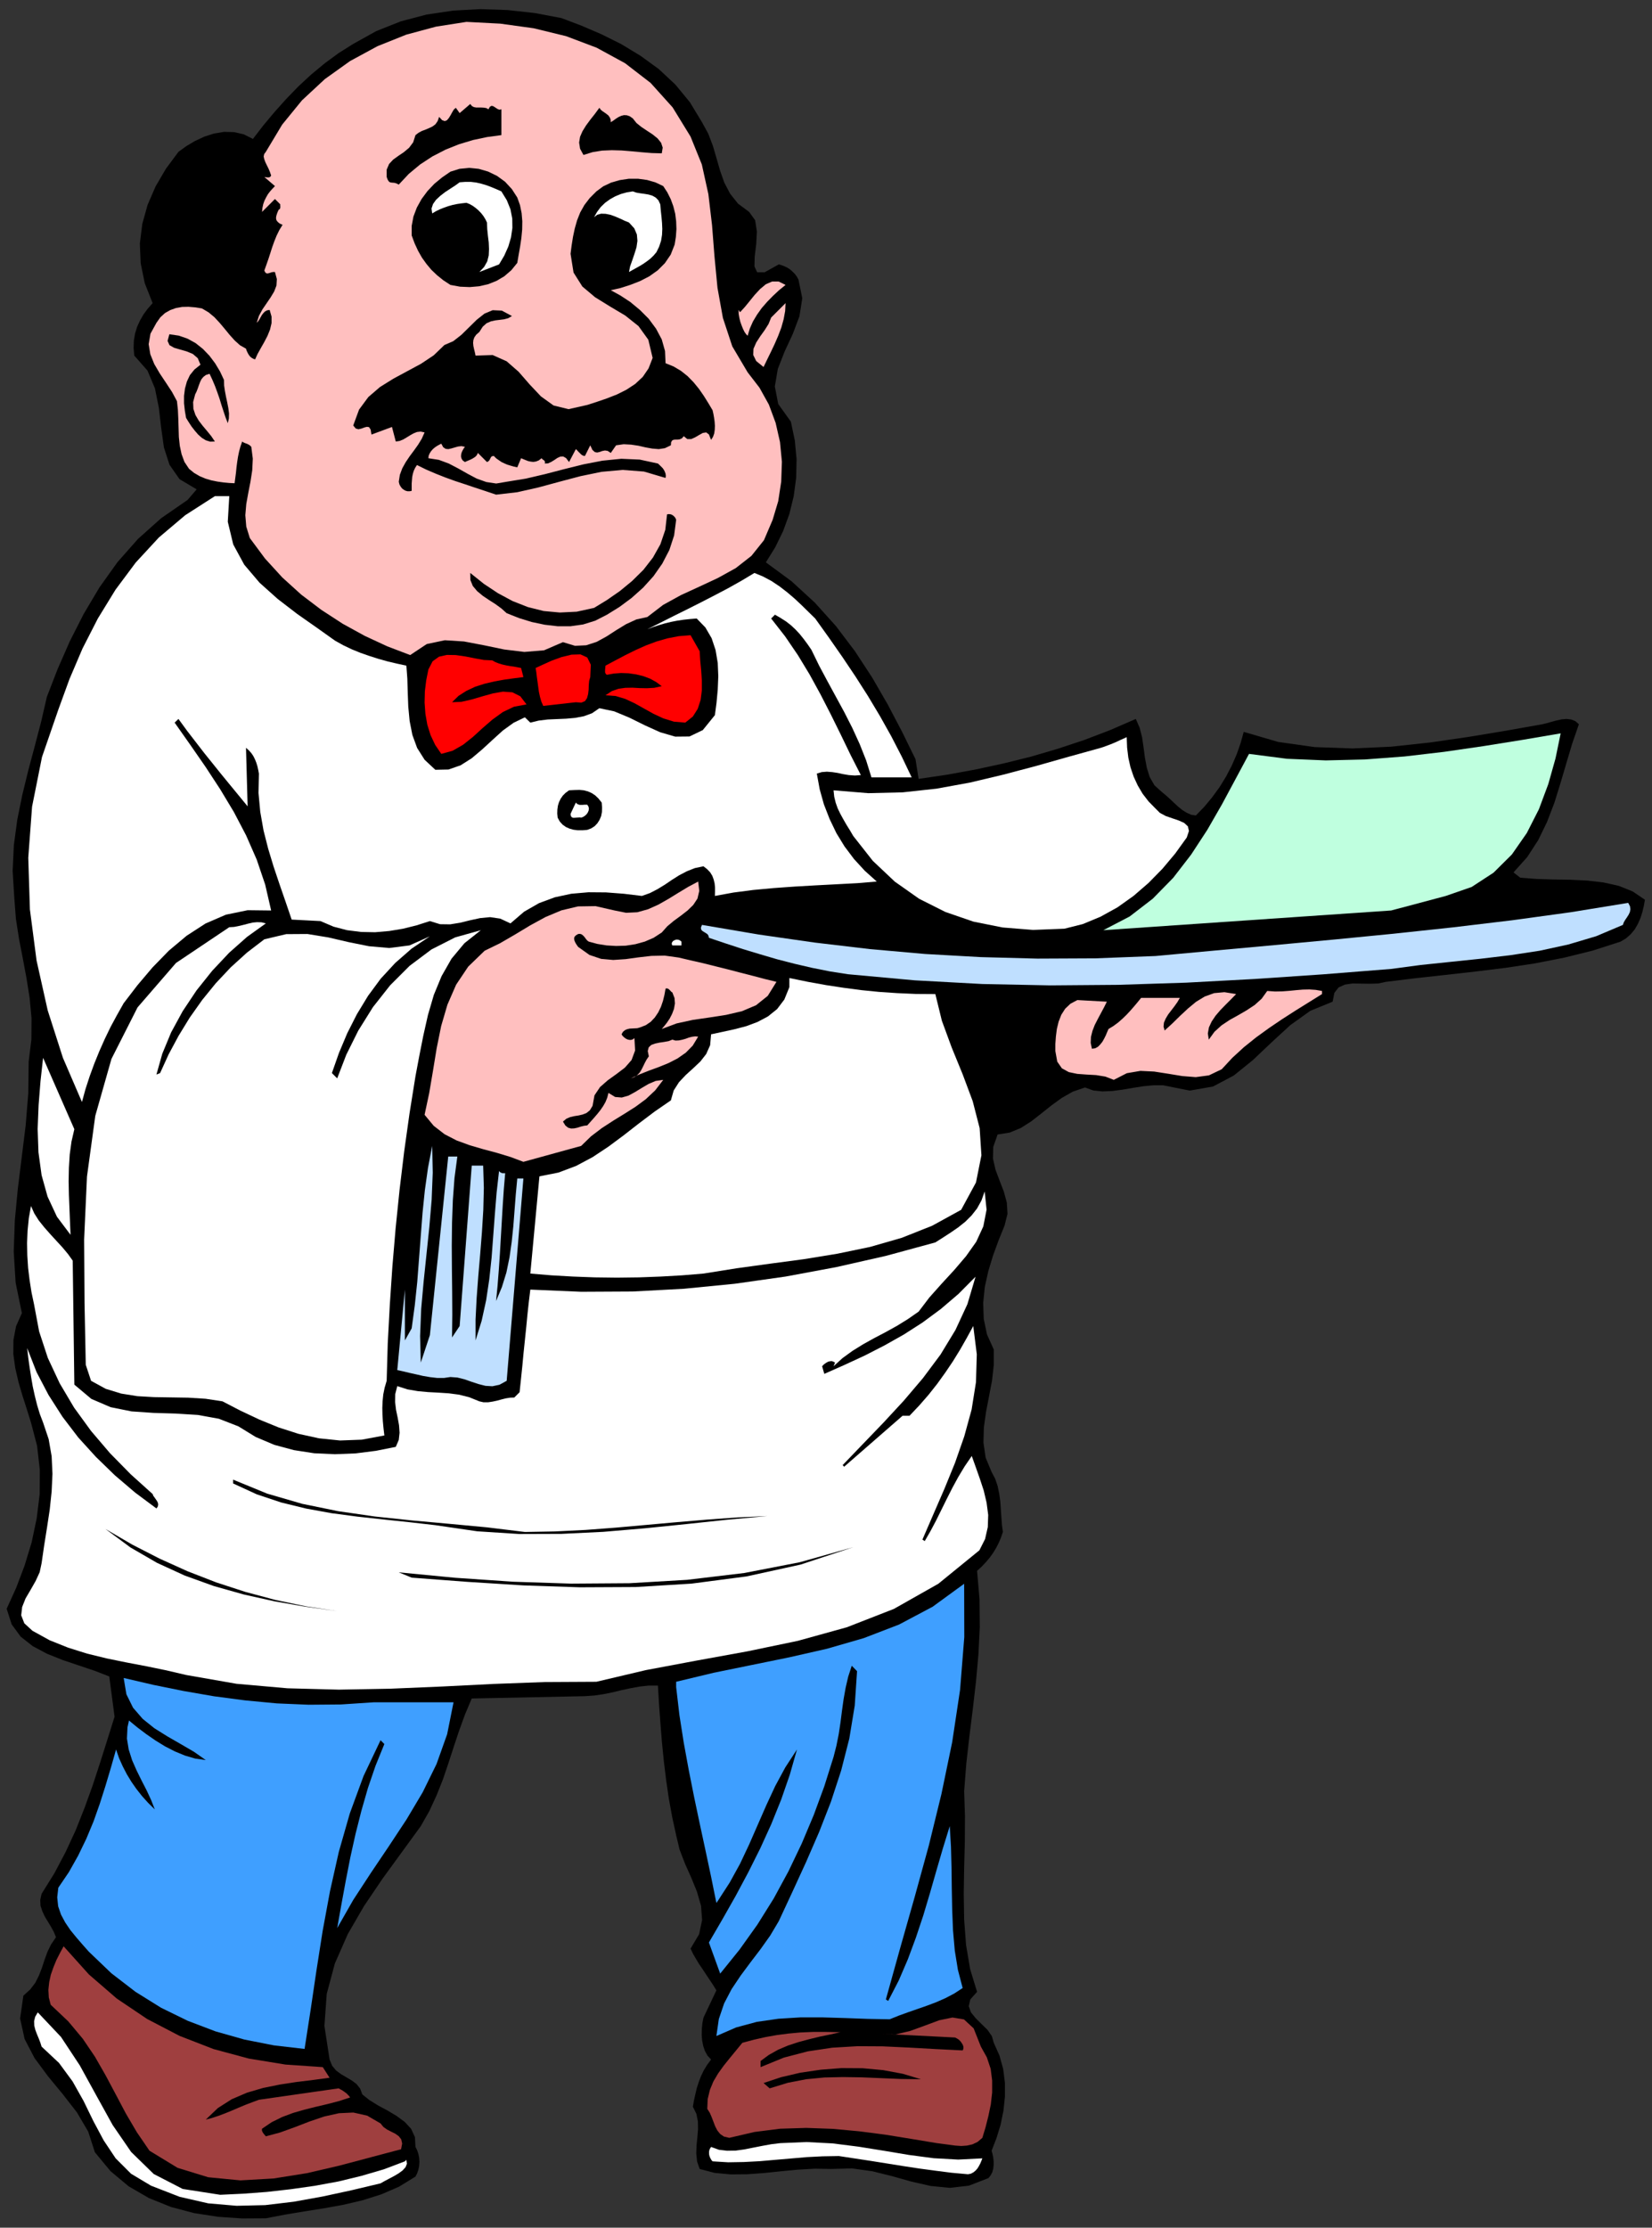 <?xml version="1.0" encoding="UTF-8" standalone="no"?>
<svg
   xmlns:dc="http://purl.org/dc/elements/1.1/"
   xmlns:cc="http://creativecommons.org/ns#"
   xmlns:rdf="http://www.w3.org/1999/02/22-rdf-syntax-ns#"
   xmlns:svg="http://www.w3.org/2000/svg"
   xmlns="http://www.w3.org/2000/svg"
   xmlns:sodipodi="http://sodipodi.sourceforge.net/DTD/sodipodi-0.dtd"
   xmlns:inkscape="http://www.inkscape.org/namespaces/inkscape"
   version="1.0"
   width="1020.741mm"
   height="1376.172mm"
   id="svg87"
   sodipodi:docname="GC000266.WMF">
  <rect width="100%" height="100%" fill="#333333" stroke="none"/>
  <sodipodi:namedview
     pagecolor="#ffffff"
     bordercolor="#666666"
     borderopacity="1"
     objecttolerance="10"
     gridtolerance="10"
     guidetolerance="10"
     inkscape:pageopacity="0"
     inkscape:pageshadow="2"
     inkscape:window-width="640"
     inkscape:window-height="480"
     id="namedview89" />
  <defs
     id="defs3">
    <pattern
       id="WMFhbasepattern"
       patternUnits="userSpaceOnUse"
       width="6"
       height="6"
       x="0"
       y="0" />
  </defs>
  <path
     style="fill:none;stroke:none;"
     d="  M 0,5200.64   L 3857.28,5200.64   L 3857.28,0   L 0,0   z "
     id="path5" />
  <path
     style="fill:#000000;fill-rule:evenodd;fill-opacity:1;stroke:none;"
     d="  M 1639.336,285.327   L 1653.936,311.988   L 1664.727,340.235   L 1673.297,369.434   L 1681.549,398.316   L 1691.389,426.246   L 1705.036,452.271   L 1723.445,475.44   L 1749.472,494.8   L 1749.472,494.8   L 1763.437,514.161   L 1767.563,540.503   L 1765.976,570.02   L 1762.485,598.585   L 1761.85,622.071   L 1768.198,635.718   L 1785.654,635.718   L 1818.663,617.31   L 1818.663,617.31   L 1825.329,619.214   L 1831.994,621.754   L 1838.659,624.927   L 1845.007,629.053   L 1850.72,634.131   L 1856.116,639.527   L 1860.877,645.875   L 1864.685,652.857   L 1864.685,652.857   L 1873.572,696.339   L 1866.907,738.551   L 1851.355,779.81   L 1832.311,820.753   L 1816.441,861.378   L 1809.459,902.32   L 1817.394,943.263   L 1846.911,984.522   L 1846.911,984.522   L 1856.116,1028.321   L 1860.242,1072.12   L 1859.29,1115.602   L 1853.576,1158.448   L 1843.42,1200.026   L 1828.82,1240.016   L 1810.411,1277.784   L 1788.511,1313.014   L 1788.511,1313.014   L 1848.498,1357.13   L 1902.773,1406.959   L 1951.968,1461.549   L 1996.403,1520.265   L 2036.712,1581.838   L 2073.213,1644.997   L 2106.856,1709.108   L 2137.961,1772.585   L 2137.961,1772.585   L 2145.261,1818.605   L 2145.261,1818.605   L 2211.914,1808.766   L 2277.931,1796.706   L 2342.68,1782.741   L 2406.793,1766.872   L 2469.637,1748.464   L 2531.846,1727.834   L 2592.468,1704.665   L 2652.455,1678.639   L 2652.455,1678.639   L 2661.342,1698.952   L 2667.055,1721.169   L 2670.547,1744.973   L 2673.721,1769.094   L 2678.164,1792.58   L 2684.829,1814.162   L 2695.938,1833.522   L 2712.76,1848.757   L 2712.76,1848.757   L 2721.647,1856.057   L 2730.851,1864.309   L 2740.691,1873.513   L 2750.53,1882.717   L 2760.686,1890.969   L 2771.16,1897.634   L 2781.952,1902.395   L 2792.743,1903.981   L 2792.743,1903.981   L 2812.421,1883.669   L 2830.83,1861.452   L 2847.97,1837.966   L 2863.204,1813.21   L 2876.535,1787.502   L 2887.961,1761.476   L 2897.166,1735.134   L 2904.465,1708.791   L 2904.465,1708.791   L 2984.766,1732.277   L 3070.145,1744.338   L 3158.698,1747.512   L 3249.155,1743.386   L 3339.929,1733.547   L 3429.751,1720.534   L 3517.669,1705.934   L 3601.778,1691.017   L 3601.778,1691.017   L 3612.252,1688.478   L 3623.361,1685.304   L 3635.105,1682.131   L 3646.848,1679.591   L 3658.274,1678.639   L 3669.066,1679.909   L 3678.905,1683.717   L 3687.157,1691.017   L 3687.157,1691.017   L 3671.605,1736.086   L 3657.957,1781.789   L 3644.309,1828.127   L 3630.026,1874.147   L 3612.887,1918.898   L 3592.257,1961.428   L 3566.548,2001.101   L 3534.491,2036.965   L 3534.491,2036.965   L 3550.361,2049.343   L 3550.361,2049.343   L 3588.448,2052.199   L 3627.805,2053.469   L 3667.796,2054.104   L 3707.153,2056.008   L 3744.923,2060.451   L 3780.471,2068.386   L 3812.845,2081.399   L 3841.41,2100.759   L 3841.41,2100.759   L 3838.871,2115.041   L 3835.38,2129.641   L 3830.936,2143.606   L 3824.906,2157.253   L 3817.606,2169.948   L 3808.401,2181.057   L 3797.293,2190.896   L 3784.597,2198.513   L 3784.597,2198.513   L 3719.531,2219.46   L 3652.879,2235.964   L 3584.957,2249.294   L 3515.765,2259.768   L 3445.938,2268.337   L 3375.794,2276.272   L 3305.968,2283.889   L 3236.459,2292.458   L 3236.459,2292.458   L 3218.685,2296.267   L 3199.006,2296.902   L 3178.693,2296.584   L 3158.698,2296.267   L 3140.923,2298.806   L 3126.006,2305.471   L 3116.167,2318.166   L 3112.041,2338.796   L 3112.041,2338.796   L 3059.988,2360.061   L 3013.014,2393.704   L 2969.214,2434.011   L 2926.048,2474.954   L 2881.296,2511.135   L 2832.735,2536.843   L 2778.46,2546.365   L 2716.251,2533.987   L 2716.251,2533.987   L 2693.399,2533.987   L 2669.912,2536.209   L 2645.79,2540.017   L 2621.668,2544.143   L 2597.546,2547.317   L 2574.694,2548.269   L 2553.111,2546.048   L 2533.75,2539.065   L 2533.75,2539.065   L 2505.185,2548.904   L 2479.476,2563.504   L 2455.037,2581.277   L 2431.55,2600.003   L 2408.38,2618.093   L 2383.941,2633.645   L 2357.914,2644.436   L 2329.666,2648.88   L 2329.666,2648.88   L 2319.51,2678.079   L 2318.875,2705.374   L 2324.905,2731.399   L 2334.427,2756.79   L 2344.266,2782.18   L 2351.249,2807.889   L 2352.836,2834.231   L 2345.853,2861.844   L 2345.853,2861.844   L 2332.206,2895.486   L 2319.192,2931.033   L 2308.084,2967.532   L 2299.831,3004.666   L 2296.023,3042.117   L 2297.292,3079.251   L 2304.91,3115.75   L 2320.779,3150.98   L 2320.779,3150.98   L 2320.779,3187.161   L 2316.653,3223.66   L 2309.671,3260.16   L 2302.688,3296.659   L 2297.61,3332.84   L 2296.657,3368.387   L 2301.736,3403.299   L 2315.701,3436.942   L 2315.701,3436.942   L 2323.953,3452.494   L 2329.666,3469.315   L 2333.475,3487.406   L 2336.014,3505.814   L 2337.284,3524.54   L 2338.553,3542.631   L 2339.823,3560.404   L 2342.045,3576.908   L 2342.045,3576.908   L 2337.601,3589.921   L 2332.206,3602.616   L 2326.175,3614.359   L 2319.192,3625.785   L 2311.258,3636.893   L 2302.37,3647.367   L 2292.531,3657.841   L 2281.74,3667.68   L 2281.74,3667.68   L 2287.453,3734.012   L 2288.088,3799.076   L 2284.914,3862.87   L 2279.201,3926.347   L 2271.901,3989.506   L 2263.966,4052.983   L 2256.666,4117.094   L 2251.588,4182.158   L 2251.588,4182.158   L 2253.492,4240.239   L 2253.175,4299.907   L 2251.588,4360.844   L 2250.635,4421.782   L 2251.588,4482.402   L 2256.031,4541.118   L 2265.553,4597.612   L 2281.74,4650.615   L 2281.74,4650.615   L 2265.87,4668.389   L 2262.379,4684.258   L 2267.457,4698.54   L 2278.566,4712.187   L 2292.214,4725.835   L 2306.179,4739.482   L 2316.336,4754.082   L 2320.779,4769.634   L 2320.779,4769.634   L 2334.11,4799.468   L 2342.68,4830.571   L 2346.806,4862.944   L 2346.806,4895.635   L 2343.314,4928.643   L 2336.649,4961.016   L 2327.127,4992.119   L 2315.701,5021.636   L 2315.701,5021.636   L 2317.923,5029.57   L 2319.51,5037.823   L 2320.462,5046.392   L 2320.462,5054.961   L 2319.51,5063.53   L 2317.288,5071.782   L 2313.479,5079.082   L 2308.401,5085.43   L 2308.401,5085.43   L 2262.696,5103.203   L 2217.944,5108.282   L 2173.191,5103.838   L 2128.439,5093.682   L 2083.369,5080.987   L 2037.347,5069.561   L 1990.056,5062.896   L 1941.177,5064.165   L 1941.177,5064.165   L 1903.09,5063.53   L 1863.733,5065.752   L 1824.059,5069.561   L 1784.067,5073.687   L 1744.711,5076.543   L 1705.989,5076.861   L 1668.854,5073.369   L 1633.94,5064.165   L 1633.94,5064.165   L 1627.91,5046.709   L 1626.005,5028.301   L 1626.64,5009.258   L 1628.545,4990.215   L 1630.132,4971.489   L 1629.814,4953.081   L 1626.323,4935.625   L 1618.071,4918.804   L 1618.071,4918.804   L 1620.61,4904.204   L 1623.784,4889.922   L 1627.275,4875.322   L 1631.719,4861.357   L 1637.114,4847.393   L 1643.462,4834.062   L 1651.397,4821.05   L 1660.601,4808.672   L 1660.601,4808.672   L 1652.349,4799.785   L 1646.319,4788.994   L 1642.193,4776.934   L 1639.653,4763.921   L 1638.701,4750.591   L 1639.019,4736.943   L 1640.288,4723.613   L 1642.827,4710.918   L 1642.827,4710.918   L 1672.98,4647.124   L 1672.98,4647.124   L 1665.362,4634.746   L 1657.11,4622.368   L 1648.858,4609.99   L 1640.923,4597.929   L 1632.671,4585.869   L 1625.371,4573.808   L 1618.388,4561.748   L 1612.675,4549.687   L 1612.675,4549.687   L 1632.671,4516.045   L 1639.653,4482.719   L 1637.114,4449.712   L 1627.592,4416.704   L 1614.262,4384.013   L 1599.662,4351.323   L 1586.966,4318.315   L 1579.031,4284.99   L 1579.031,4284.99   L 1569.827,4242.778   L 1561.892,4199.296   L 1555.544,4155.497   L 1550.149,4111.064   L 1545.705,4066.63   L 1542.214,4022.514   L 1539.04,3978.715   L 1536.501,3935.551   L 1536.501,3935.551   L 1515.235,3935.551   L 1494.287,3937.773   L 1473.339,3941.581   L 1452.391,3946.024   L 1431.444,3951.103   L 1409.861,3955.546   L 1388.278,3958.72   L 1366.061,3960.307   L 1366.061,3960.307   L 1101.672,3965.702   L 1101.672,3965.702   L 1086.12,4002.519   L 1072.472,4039.97   L 1059.776,4078.056   L 1047.398,4116.142   L 1034.385,4154.545   L 1019.467,4191.996   L 1002.645,4228.495   L 982.649,4263.725   L 982.649,4263.725   L 938.532,4324.345   L 893.462,4386.235   L 850.296,4450.029   L 812.209,4515.727   L 782.057,4584.282   L 763.013,4655.376   L 757.618,4730.278   L 769.679,4808.672   L 769.679,4808.672   L 775.709,4823.271   L 784.913,4834.38   L 796.657,4842.949   L 809.035,4850.249   L 821.414,4857.549   L 832.522,4865.801   L 841.092,4876.592   L 846.17,4890.239   L 846.17,4890.239   L 862.992,4903.569   L 882.988,4915.947   L 904.888,4927.69   L 926.153,4940.386   L 945.197,4954.351   L 960.115,4970.537   L 969.002,4989.898   L 970.271,5012.749   L 970.271,5012.749   L 974.08,5020.366   L 976.936,5028.618   L 978.841,5037.823   L 979.476,5047.344   L 978.841,5057.183   L 976.936,5066.387   L 974.08,5074.639   L 970.271,5081.939   L 970.271,5081.939   L 931.549,5105.742   L 890.288,5123.516   L 847.123,5137.163   L 802.687,5147.637   L 757.3,5155.889   L 711.278,5163.189   L 665.574,5170.806   L 620.821,5179.375   L 620.821,5179.375   L 565.277,5179.693   L 509.416,5175.884   L 453.555,5167.315   L 399.598,5153.033   L 348.18,5132.403   L 300.571,5104.79   L 258.041,5069.243   L 221.54,5025.127   L 221.54,5025.127   L 205.988,4976.885   L 179.645,4932.134   L 146.636,4889.605   L 112.04,4847.71   L 80.618,4805.181   L 57.448,4760.747   L 46.974,4712.822   L 54.592,4659.502   L 54.592,4659.502   L 70.461,4645.22   L 82.522,4629.35   L 91.092,4612.212   L 98.075,4594.121   L 104.105,4575.713   L 110.77,4557.304   L 119.34,4539.848   L 130.766,4523.027   L 130.766,4523.027   L 125.688,4510.649   L 119.022,4498.588   L 111.722,4486.528   L 104.422,4474.467   L 98.709,4462.09   L 94.583,4449.394   L 93.948,4436.064   L 97.122,4421.782   L 97.122,4421.782   L 126.957,4373.857   L 153.301,4324.028   L 176.788,4273.247   L 197.419,4221.196   L 216.462,4168.51   L 233.919,4115.19   L 250.741,4061.869   L 267.562,4008.232   L 267.562,4008.232   L 255.184,3914.286   L 255.184,3914.286   L 220.906,3900.956   L 184.088,3888.578   L 146.318,3875.883   L 109.818,3861.283   L 76.492,3843.51   L 48.244,3821.293   L 27.296,3792.728   L 15.552,3756.229   L 15.552,3756.229   L 37.77,3707.352   L 57.448,3655.302   L 73.953,3601.029   L 85.696,3545.17   L 92.679,3488.358   L 92.996,3431.864   L 86.648,3376.004   L 72.366,3321.414   L 72.366,3321.414   L 62.844,3290.946   L 52.687,3259.207   L 43.165,3226.834   L 35.548,3193.827   L 31.105,3161.136   L 31.422,3128.445   L 37.452,3096.707   L 51.1,3065.921   L 51.1,3065.921   L 36.5,2994.827   L 32.057,2922.464   L 34.596,2849.466   L 41.579,2775.833   L 50.783,2701.565   L 59.987,2627.298   L 66.018,2553.03   L 66.97,2478.762   L 66.97,2478.762   L 73.318,2426.711   L 73.635,2377.2   L 69.192,2329.91   L 61.892,2283.889   L 53.322,2238.186   L 44.435,2192.165   L 37.135,2145.193   L 33.326,2095.681   L 33.326,2095.681   L 29.518,2033.474   L 32.374,1973.171   L 40.309,1914.138   L 52.052,1856.057   L 66.018,1798.928   L 81.253,1741.799   L 96.17,1684.67   L 109.501,1626.906   L 109.501,1626.906   L 134.575,1562.16   L 163.14,1497.096   L 195.514,1433.302   L 232.332,1371.412   L 274.228,1312.697   L 322.154,1258.424   L 376.428,1209.864   L 438.003,1167.335   L 438.003,1167.335   L 459.268,1142.579   L 459.268,1142.579   L 419.276,1118.775   L 395.789,1085.133   L 382.776,1044.508   L 376.428,999.122   L 371.033,952.467   L 361.828,906.764   L 344.372,865.186   L 313.585,830.274   L 313.585,830.274   L 311.998,812.183   L 312.632,795.045   L 315.489,778.541   L 320.25,762.989   L 326.915,748.389   L 335.167,734.107   L 345.006,720.777   L 356.433,707.764   L 356.433,707.764   L 338.024,661.109   L 328.502,614.454   L 326.598,568.433   L 332.311,522.73   L 344.689,478.296   L 363.415,435.132   L 387.537,393.872   L 416.737,354.517   L 416.737,354.517   L 435.146,341.187   L 455.459,329.126   L 477.359,318.97   L 500.212,311.67   L 523.381,307.862   L 546.551,308.496   L 569.086,313.575   L 590.669,324.366   L 590.669,324.366   L 615.108,292.627   L 641.134,261.524   L 668.43,231.055   L 696.996,201.538   L 726.831,173.926   L 758.252,147.901   L 790.627,124.097   L 824.905,102.515   L 824.905,102.515   L 878.544,72.681   L 935.993,49.829   L 996.297,33.96   L 1058.506,24.756   L 1121.668,21.265   L 1185.464,23.486   L 1248.942,30.469   L 1311.151,42.212   L 1311.151,42.212   L 1357.174,59.668   L 1403.83,79.663   L 1450.487,102.832   L 1495.557,130.127   L 1538.405,161.231   L 1577.127,197.412   L 1611.088,238.672   L 1639.336,285.327   L 1639.336,285.327   L 1639.336,285.327   L 1639.336,285.327   L 1639.336,285.327  z "
     id="path7" />
  <path
     style="fill:#ffbfbf;fill-rule:evenodd;fill-opacity:1;stroke:none;"
     d="  M 1612.675,318.97   L 1639.019,384.034   L 1654.254,453.223   L 1662.823,525.586   L 1668.536,598.902   L 1675.519,671.9   L 1688.215,742.359   L 1710.115,808.692   L 1745.98,869.312   L 1745.98,869.312   L 1773.593,905.177   L 1795.494,944.532   L 1811.363,987.379   L 1821.52,1032.13   L 1825.963,1078.15   L 1824.376,1124.488   L 1817.394,1170.192   L 1804.38,1213.673   L 1804.38,1213.673   L 1784.067,1261.281   L 1754.867,1297.78   L 1718.367,1326.344   L 1677.106,1349.196   L 1633.623,1369.508   L 1590.14,1389.503   L 1548.562,1412.355   L 1511.744,1440.602   L 1511.744,1440.602   L 1486.035,1446.315   L 1461.913,1457.423   L 1439.061,1471.388   L 1416.526,1485.988   L 1393.356,1498.683   L 1368.917,1506.618   L 1342.891,1507.887   L 1314.643,1499.318   L 1314.643,1499.318   L 1270.525,1518.361   L 1224.503,1522.169   L 1177.529,1516.457   L 1130.237,1506.618   L 1083.581,1497.731   L 1038.828,1494.875   L 996.615,1503.761   L 957.893,1529.469   L 957.893,1529.469   L 904.571,1509.157   L 851.883,1484.718   L 800.466,1456.471   L 750.635,1424.098   L 703.343,1388.234   L 659.226,1348.244   L 618.917,1304.127   L 583.369,1256.202   L 583.369,1256.202   L 575.117,1229.542   L 572.895,1202.882   L 575.117,1176.857   L 579.877,1150.514   L 584.956,1124.488   L 589.082,1097.828   L 590.351,1070.851   L 586.86,1043.238   L 586.86,1043.238   L 584.638,1041.017   L 582.417,1039.112   L 579.56,1037.525   L 577.021,1036.256   L 574.164,1035.304   L 570.99,1034.034   L 568.134,1032.765   L 565.595,1030.86   L 565.595,1030.86   L 561.469,1042.604   L 558.295,1054.347   L 555.756,1066.725   L 553.851,1079.103   L 552.264,1091.481   L 550.995,1104.176   L 549.408,1116.236   L 547.821,1128.297   L 547.821,1128.297   L 535.125,1127.662   L 521.794,1126.393   L 508.147,1124.488   L 493.864,1121.632   L 479.899,1117.506   L 466.251,1111.793   L 453.238,1104.176   L 441.494,1094.654   L 441.494,1094.654   L 430.703,1078.468   L 424.037,1060.377   L 419.911,1041.017   L 417.69,1020.387   L 417.055,999.439   L 416.42,978.175   L 415.468,957.228   L 413.246,936.598   L 413.246,936.598   L 401.82,915.333   L 387.855,894.068   L 373.254,872.169   L 360.241,849.952   L 351.037,827.1   L 347.228,803.614   L 351.354,779.176   L 365.32,753.785   L 365.32,753.785   L 374.524,740.772   L 385.315,730.933   L 397.694,723.951   L 411.024,719.19   L 425.307,716.651   L 440.224,716.334   L 455.777,717.603   L 471.646,720.142   L 471.646,720.142   L 487.199,729.346   L 500.847,740.772   L 513.225,754.102   L 524.968,768.067   L 536.395,782.032   L 548.138,795.045   L 560.516,806.153   L 574.482,814.088   L 574.482,814.088   L 575.751,818.214   L 577.656,822.34   L 579.56,826.148   L 581.782,829.64   L 584.321,832.813   L 587.495,835.352   L 591.304,837.574   L 595.747,839.161   L 595.747,839.161   L 601.46,826.466   L 609.078,812.818   L 617.012,798.853   L 624.63,784.254   L 630.66,769.337   L 634.152,754.42   L 634.152,739.185   L 629.708,723.634   L 629.708,723.634   L 623.678,724.586   L 618.917,727.125   L 615.108,730.933   L 611.617,735.377   L 608.76,740.455   L 605.904,745.533   L 603.047,749.976   L 599.556,753.785   L 599.556,753.785   L 604.634,737.598   L 612.886,722.364   L 622.408,708.399   L 631.93,694.434   L 640.182,680.787   L 645.578,666.822   L 646.53,651.588   L 642.087,635.084   L 642.087,635.084   L 637.96,635.084   L 634.152,635.718   L 630.66,636.988   L 627.486,637.94   L 624.312,638.575   L 621.773,637.94   L 619.234,635.718   L 617.33,631.592   L 617.33,631.592   L 622.091,618.262   L 626.852,604.615   L 631.295,590.967   L 635.739,577.003   L 640.5,563.672   L 645.895,550.342   L 652.243,537.33   L 659.861,524.952   L 659.861,524.952   L 652.878,521.778   L 648.434,517.969   L 645.578,514.161   L 644.626,510.035   L 644.943,505.591   L 646.213,500.831   L 648.117,495.435   L 650.974,489.405   L 650.974,489.405   L 652.56,488.77   L 653.513,487.818   L 654.147,486.231   L 654.465,484.644   L 654.782,483.057   L 654.465,481.153   L 654.465,479.249   L 654.465,477.027   L 654.465,477.027   L 642.087,464.649   L 611.934,494.8   L 611.934,494.8   L 612.886,485.279   L 614.791,476.392   L 617.647,468.457   L 621.456,460.84   L 625.582,453.541   L 630.66,446.875   L 636.056,440.845   L 642.087,434.498   L 642.087,434.498   L 617.33,413.233   L 617.33,413.233   L 619.234,413.55   L 621.456,413.868   L 623.995,414.185   L 626.217,414.185   L 628.439,414.185   L 630.343,413.233   L 631.93,411.963   L 633.2,409.742   L 633.2,409.742   L 630.343,401.49   L 626.852,393.238   L 623.043,385.621   L 619.552,378.321   L 617.012,371.338   L 615.743,365.308   L 617.012,359.595   L 620.821,354.517   L 620.821,354.517   L 658.908,291.04   L 705.248,234.229   L 758.57,184.717   L 817.605,142.505   L 881.401,107.91   L 948.688,80.933   L 1018.197,62.207   L 1089.294,51.099   L 1089.294,51.099   L 1168.324,55.225   L 1246.403,66.016   L 1321.943,84.424   L 1393.356,111.401   L 1459.691,147.583   L 1519.361,193.604   L 1570.779,250.733   L 1612.675,318.97   L 1612.675,318.97   L 1612.675,318.97   L 1612.675,318.97   L 1612.675,318.97  z "
     id="path9" />
  <path
     style="fill:#000000;fill-rule:evenodd;fill-opacity:1;stroke:none;"
     d="  M 1140.711,255.176   L 1143.885,249.463   L 1147.377,247.241   L 1150.868,247.559   L 1154.359,249.463   L 1158.168,252.002   L 1161.977,254.541   L 1166.103,256.128   L 1170.864,255.176   L 1170.864,255.176   L 1170.864,315.479   L 1170.864,315.479   L 1137.855,319.922   L 1104.846,326.905   L 1072.154,336.743   L 1040.415,349.439   L 1009.628,365.308   L 981.062,384.034   L 954.719,405.933   L 931.232,431.006   L 931.232,431.006   L 925.519,428.15   L 921.075,426.88   L 916.949,426.563   L 913.775,426.246   L 910.601,425.611   L 908.062,423.706   L 905.523,419.898   L 902.984,413.233   L 902.984,413.233   L 902.984,396.094   L 908.697,382.764   L 918.219,372.608   L 930.597,363.721   L 943.293,355.152   L 955.354,344.995   L 964.875,332.3   L 970.271,315.479   L 970.271,315.479   L 977.254,310.083   L 985.506,305.64   L 994.076,302.466   L 1002.328,298.975   L 1010.263,295.166   L 1016.928,290.088   L 1022.006,282.788   L 1025.497,272.949   L 1025.497,272.949   L 1032.48,280.567   L 1038.511,282.788   L 1043.589,280.884   L 1048.033,275.806   L 1052.159,269.141   L 1055.967,262.158   L 1059.776,255.811   L 1064.537,251.685   L 1064.537,251.685   L 1073.424,264.063   L 1098.181,242.798   L 1098.181,242.798   L 1101.989,247.559   L 1106.75,250.098   L 1112.146,251.05   L 1117.859,251.05   L 1123.889,251.05   L 1129.92,251.367   L 1135.633,252.32   L 1140.711,255.176   L 1140.711,255.176   L 1140.711,255.176   L 1140.711,255.176   L 1140.711,255.176  z "
     id="path11" />
  <path
     style="fill:#000000;fill-rule:evenodd;fill-opacity:1;stroke:none;"
     d="  M 1426.365,285.327   L 1432.396,281.519   L 1438.426,277.075   L 1444.457,273.267   L 1450.804,270.41   L 1457.152,268.824   L 1463.818,269.141   L 1470.483,271.363   L 1477.783,276.441   L 1477.783,276.441   L 1486.352,287.232   L 1497.779,296.436   L 1511.109,305.323   L 1524.122,313.892   L 1535.549,323.096   L 1543.801,333.252   L 1547.609,344.678   L 1545.388,358.008   L 1545.388,358.008   L 1521.901,357.373   L 1498.414,355.469   L 1474.926,353.247   L 1451.757,351.343   L 1428.904,350.708   L 1406.052,351.661   L 1384.152,355.152   L 1362.569,361.817   L 1362.569,361.817   L 1354.634,347.217   L 1352.413,332.935   L 1354.634,319.287   L 1360.347,306.275   L 1368.6,292.945   L 1378.439,279.615   L 1389.23,265.967   L 1399.704,251.685   L 1399.704,251.685   L 1402.878,256.128   L 1407.004,259.619   L 1411.765,262.793   L 1416.209,265.967   L 1420.652,269.458   L 1423.826,273.902   L 1426.048,278.98   L 1426.365,285.327   L 1426.365,285.327   L 1426.365,285.327   L 1426.365,285.327   L 1426.365,285.327  z "
     id="path13" />
  <path
     style="fill:#000000;fill-rule:evenodd;fill-opacity:1;stroke:none;"
     d="  M 1207.999,461.158   L 1214.347,478.931   L 1218.155,497.657   L 1219.742,516.7   L 1219.425,536.06   L 1217.521,556.055   L 1214.664,575.416   L 1211.173,595.093   L 1207.999,613.819   L 1207.999,613.819   L 1194.033,630.958   L 1177.846,644.923   L 1159.755,655.714   L 1139.759,663.648   L 1118.811,668.409   L 1096.911,670.313   L 1074.376,669.361   L 1051.841,665.235   L 1051.841,665.235   L 1035.337,654.444   L 1020.737,642.701   L 1007.406,630.006   L 995.98,616.358   L 985.506,601.758   L 976.302,585.572   L 968.367,568.433   L 961.384,549.708   L 961.384,549.708   L 961.384,527.491   L 965.51,505.591   L 973.445,484.644   L 984.554,464.649   L 998.202,446.241   L 1014.389,429.102   L 1032.48,414.185   L 1051.841,400.855   L 1051.841,400.855   L 1073.107,394.19   L 1095.324,391.968   L 1117.859,394.19   L 1139.759,400.538   L 1160.707,410.694   L 1179.433,424.341   L 1195.303,441.48   L 1207.999,461.158   L 1207.999,461.158   L 1207.999,461.158   L 1207.999,461.158   L 1207.999,461.158  z "
     id="path15" />
  <path
     style="fill:#000000;fill-rule:evenodd;fill-opacity:1;stroke:none;"
     d="  M 1548.879,434.498   L 1558.401,449.097   L 1566.336,464.966   L 1572.366,481.47   L 1576.81,498.926   L 1579.031,516.7   L 1579.666,534.791   L 1578.397,552.881   L 1575.54,570.972   L 1575.54,570.972   L 1566.336,594.459   L 1552.688,614.454   L 1535.866,631.275   L 1516.188,645.24   L 1494.605,656.348   L 1471.752,665.235   L 1448.9,672.535   L 1426.365,677.613   L 1426.365,677.613   L 1448.9,689.991   L 1472.07,705.225   L 1494.287,723.634   L 1514.918,744.263   L 1532.057,767.432   L 1545.388,792.506   L 1553.005,819.483   L 1554.275,848.048   L 1554.275,848.048   L 1573.001,855.665   L 1590.14,865.821   L 1605.692,878.199   L 1619.658,892.481   L 1632.353,908.033   L 1643.78,924.537   L 1654.254,941.358   L 1664.093,957.862   L 1664.093,957.862   L 1665.997,966.432   L 1667.584,975.318   L 1668.854,984.522   L 1669.488,994.044   L 1669.171,1003.248   L 1667.901,1012.135   L 1665.045,1020.069   L 1660.601,1027.052   L 1660.601,1027.052   L 1655.523,1014.356   L 1649.175,1009.596   L 1641.24,1010.865   L 1632.671,1015.626   L 1623.466,1021.021   L 1614.262,1025.148   L 1605.058,1025.148   L 1596.805,1018.482   L 1596.805,1018.482   L 1592.362,1023.561   L 1587.284,1025.782   L 1582.523,1026.417   L 1577.444,1026.417   L 1573.318,1026.734   L 1569.827,1028.321   L 1567.288,1032.447   L 1566.653,1039.747   L 1566.653,1039.747   L 1552.688,1046.412   L 1538.405,1048.634   L 1523.17,1047.364   L 1507.301,1044.508   L 1490.796,1040.699   L 1473.657,1038.16   L 1456.518,1037.208   L 1438.744,1039.747   L 1438.744,1039.747   L 1426.365,1057.521   L 1426.365,1057.521   L 1419.065,1052.76   L 1412.717,1051.808   L 1406.369,1053.077   L 1400.339,1055.299   L 1394.626,1056.568   L 1389.23,1055.616   L 1383.517,1050.538   L 1378.439,1039.747   L 1378.439,1039.747   L 1366.061,1064.503   L 1366.061,1064.503   L 1362.569,1064.186   L 1359.713,1062.916   L 1357.174,1061.012   L 1354.634,1058.473   L 1352.095,1055.934   L 1349.556,1053.395   L 1347.334,1050.855   L 1344.795,1048.634   L 1344.795,1048.634   L 1328.926,1078.785   L 1328.926,1078.785   L 1321.943,1069.581   L 1315.278,1065.773   L 1308.612,1066.09   L 1301.63,1069.264   L 1294.647,1074.024   L 1287.347,1078.468   L 1279.729,1081.959   L 1272.112,1082.276   L 1272.112,1082.276   L 1272.747,1080.055   L 1272.429,1077.833   L 1271.795,1076.246   L 1270.208,1074.659   L 1268.621,1073.707   L 1267.034,1072.438   L 1265.764,1071.168   L 1264.812,1069.899   L 1264.812,1069.899   L 1258.147,1074.977   L 1251.799,1077.516   L 1245.451,1078.468   L 1239.421,1077.833   L 1233.39,1076.564   L 1227.677,1074.342   L 1222.281,1072.12   L 1216.886,1069.899   L 1216.886,1069.899   L 1207.999,1091.163   L 1207.999,1091.163   L 1199.429,1089.259   L 1191.812,1087.037   L 1184.512,1084.815   L 1177.846,1081.959   L 1171.181,1078.785   L 1165.151,1074.659   L 1158.803,1070.216   L 1153.09,1064.503   L 1153.09,1064.503   L 1149.598,1065.138   L 1147.377,1066.407   L 1146.107,1068.312   L 1145.155,1070.216   L 1143.885,1072.755   L 1142.616,1074.977   L 1140.394,1077.198   L 1137.22,1078.785   L 1137.22,1078.785   L 1115.955,1057.521   L 1115.955,1057.521   L 1114.05,1061.964   L 1111.194,1065.455   L 1107.385,1068.312   L 1103.259,1070.851   L 1098.815,1073.072   L 1094.372,1074.977   L 1089.928,1076.881   L 1085.802,1078.785   L 1085.802,1078.785   L 1080.724,1075.294   L 1077.867,1070.851   L 1076.598,1066.09   L 1076.915,1061.012   L 1078.185,1056.251   L 1080.407,1051.49   L 1082.946,1047.047   L 1085.802,1043.238   L 1085.802,1043.238   L 1077.55,1041.651   L 1069.615,1042.604   L 1061.68,1044.825   L 1054.063,1047.047   L 1047.08,1048.634   L 1040.732,1047.999   L 1035.019,1044.19   L 1030.576,1035.938   L 1030.576,1035.938   L 1025.497,1038.478   L 1020.419,1041.334   L 1015.341,1044.825   L 1010.58,1048.951   L 1006.454,1053.712   L 1003.28,1058.79   L 1001.058,1064.186   L 1000.423,1069.899   L 1000.423,1069.899   L 1024.863,1073.707   L 1048.033,1082.276   L 1069.933,1093.702   L 1091.833,1106.08   L 1113.416,1117.506   L 1135.633,1125.441   L 1158.803,1128.932   L 1183.242,1124.806   L 1183.242,1124.806   L 1227.994,1117.506   L 1272.747,1107.032   L 1317.817,1095.289   L 1362.569,1084.181   L 1407.004,1075.611   L 1450.804,1071.168   L 1493.97,1073.072   L 1536.501,1082.276   L 1536.501,1082.276   L 1540.309,1085.768   L 1544.118,1089.576   L 1547.609,1093.068   L 1550.466,1097.194   L 1552.688,1101.637   L 1554.275,1106.08   L 1554.909,1110.841   L 1554.275,1115.919   L 1554.275,1115.919   L 1503.809,1101.002   L 1453.978,1097.194   L 1404.783,1101.637   L 1355.586,1111.793   L 1306.391,1124.806   L 1257.195,1138.136   L 1207.999,1149.244   L 1158.485,1154.957   L 1158.485,1154.957   L 1134.046,1146.705   L 1109.924,1138.771   L 1086.437,1130.836   L 1063.267,1123.219   L 1040.415,1114.967   L 1017.88,1106.08   L 995.663,1096.559   L 973.762,1085.768   L 973.762,1085.768   L 969.636,1092.115   L 966.462,1098.78   L 964.241,1105.763   L 962.654,1113.38   L 962.019,1120.997   L 961.384,1129.249   L 961.384,1137.501   L 961.384,1146.071   L 961.384,1146.071   L 956.623,1147.023   L 951.862,1147.023   L 947.101,1145.753   L 942.975,1143.531   L 938.849,1140.358   L 935.675,1136.232   L 932.819,1131.153   L 931.232,1124.806   L 931.232,1124.806   L 933.771,1108.619   L 939.484,1093.385   L 947.419,1079.103   L 956.623,1065.455   L 966.78,1051.808   L 976.302,1038.478   L 984.871,1024.513   L 991.536,1009.596   L 991.536,1009.596   L 982.332,1007.691   L 973.762,1008.644   L 965.828,1011.817   L 957.893,1016.261   L 949.641,1021.339   L 941.706,1026.1   L 933.136,1029.591   L 924.249,1030.86   L 924.249,1030.86   L 915.362,996.9   L 867.436,1014.674   L 867.436,1014.674   L 865.531,1002.931   L 861.723,997.218   L 856.644,996.583   L 850.614,998.17   L 843.949,1000.709   L 836.966,1002.296   L 830.618,1000.392   L 824.905,993.409   L 824.905,993.409   L 838.553,956.275   L 860.136,927.076   L 887.431,903.59   L 918.536,884.229   L 950.91,866.773   L 983.284,849.317   L 1012.802,829.64   L 1037.876,805.518   L 1037.876,805.518   L 1058.506,796.632   L 1077.55,781.715   L 1095.641,763.941   L 1113.416,746.485   L 1131.507,732.203   L 1150.551,724.268   L 1171.816,725.22   L 1195.62,737.916   L 1195.62,737.916   L 1186.733,742.994   L 1177.211,745.533   L 1167.055,746.803   L 1156.581,748.072   L 1146.424,750.294   L 1136.268,754.737   L 1127.381,762.672   L 1119.446,775.05   L 1119.446,775.05   L 1112.146,781.397   L 1107.702,787.745   L 1105.481,794.093   L 1104.846,800.758   L 1105.481,807.74   L 1107.068,815.04   L 1108.972,822.657   L 1110.559,830.274   L 1110.559,830.274   L 1150.551,829.005   L 1183.242,843.604   L 1211.173,868.043   L 1236.881,897.559   L 1263.225,925.489   L 1292.743,946.754   L 1327.656,955.323   L 1371.456,945.484   L 1371.456,945.484   L 1393.991,938.185   L 1417.161,930.25   L 1440.648,921.046   L 1462.865,909.937   L 1483.179,896.607   L 1500.953,880.103   L 1514.601,860.108   L 1524.122,835.67   L 1524.122,835.67   L 1513.966,793.14   L 1491.113,761.402   L 1460.009,736.646   L 1424.778,715.699   L 1389.865,694.117   L 1360.03,669.044   L 1339.399,636.353   L 1332.417,592.554   L 1332.417,592.554   L 1334.956,572.877   L 1338.13,552.881   L 1342.256,533.521   L 1347.652,514.478   L 1354.952,496.07   L 1364.791,478.614   L 1377.169,462.427   L 1392.722,446.875   L 1392.722,446.875   L 1408.591,435.132   L 1427.317,426.246   L 1447.313,420.533   L 1468.579,417.359   L 1490.161,417.359   L 1511.109,420.215   L 1530.788,425.928   L 1548.879,434.498   L 1548.879,434.498   L 1548.879,434.498   L 1548.879,434.498   L 1548.879,434.498  z "
     id="path17" />
  <path
     style="fill:#ffffff;fill-rule:evenodd;fill-opacity:1;stroke:none;"
     d="  M 1170.864,446.875   L 1183.559,467.505   L 1192.129,488.77   L 1196.255,510.352   L 1196.572,532.252   L 1193.399,554.151   L 1187.051,575.733   L 1177.529,596.998   L 1165.468,617.31   L 1165.468,617.31   L 1119.446,635.084   L 1119.446,635.084   L 1130.555,623.34   L 1137.855,610.328   L 1141.346,596.363   L 1141.981,581.446   L 1141.346,566.212   L 1139.442,550.66   L 1137.855,535.108   L 1137.22,519.556   L 1137.22,519.556   L 1133.729,512.256   L 1129.285,504.957   L 1123.889,497.974   L 1117.542,491.309   L 1110.876,485.596   L 1103.894,480.518   L 1096.594,476.392   L 1089.294,473.536   L 1089.294,473.536   L 1077.867,474.805   L 1067.076,476.392   L 1056.602,478.614   L 1046.446,481.47   L 1036.606,484.961   L 1027.084,488.77   L 1017.88,493.213   L 1009.311,498.292   L 1009.311,498.292   L 1007.723,486.866   L 1011.215,476.392   L 1018.197,466.553   L 1028.037,457.349   L 1039.146,448.78   L 1051.206,440.845   L 1062.95,433.228   L 1073.424,425.611   L 1073.424,425.611   L 1086.754,424.659   L 1099.768,424.659   L 1112.463,426.246   L 1124.524,429.102   L 1136.268,432.593   L 1148.011,437.037   L 1159.438,441.797   L 1170.864,446.875   L 1170.864,446.875   L 1170.864,446.875   L 1170.864,446.875   L 1170.864,446.875  z "
     id="path19" />
  <path
     style="fill:#ffffff;fill-rule:evenodd;fill-opacity:1;stroke:none;"
     d="  M 1541.896,477.027   L 1543.166,491.626   L 1544.753,506.226   L 1546.023,520.508   L 1546.657,534.473   L 1546.023,548.438   L 1543.801,562.086   L 1539.357,575.733   L 1533.009,588.746   L 1533.009,588.746   L 1526.027,596.998   L 1518.409,604.297   L 1510.474,610.328   L 1502.222,616.041   L 1493.97,621.119   L 1485.4,625.88   L 1476.831,630.64   L 1468.896,635.084   L 1468.896,635.084   L 1471.435,622.071   L 1476.513,607.789   L 1481.592,592.872   L 1486.352,577.637   L 1488.574,562.403   L 1487.305,547.486   L 1481.274,533.204   L 1468.896,519.556   L 1468.896,519.556   L 1458.739,515.43   L 1447.948,510.352   L 1436.839,505.591   L 1425.413,501.465   L 1414.304,499.244   L 1403.83,498.926   L 1394.626,501.465   L 1387.326,507.178   L 1387.326,507.178   L 1394.309,494.8   L 1402.878,483.375   L 1413.035,473.536   L 1424.461,465.284   L 1436.839,458.301   L 1450.17,452.906   L 1463.818,449.097   L 1477.783,446.875   L 1477.783,446.875   L 1486.035,449.732   L 1495.239,451.319   L 1504.761,452.588   L 1514.283,454.175   L 1523.17,456.714   L 1531.105,461.158   L 1537.453,467.505   L 1541.896,477.027   L 1541.896,477.027   L 1541.896,477.027   L 1541.896,477.027   L 1541.896,477.027  z "
     id="path21" />
  <path
     style="fill:#ffbfbf;fill-rule:evenodd;fill-opacity:1;stroke:none;"
     d="  M 1834.533,665.235   L 1819.298,677.613   L 1805.015,690.943   L 1791.367,704.908   L 1778.672,719.508   L 1767.88,734.742   L 1758.359,750.611   L 1751.059,767.115   L 1745.98,783.936   L 1745.98,783.936   L 1742.489,780.445   L 1738.68,775.05   L 1735.189,768.067   L 1732.015,760.133   L 1728.841,751.246   L 1726.619,742.042   L 1725.032,732.838   L 1724.715,723.634   L 1724.715,723.634   L 1728.206,729.029   L 1728.206,729.029   L 1738.997,717.286   L 1750.424,703.321   L 1762.485,688.404   L 1775.18,674.757   L 1788.511,663.648   L 1803.111,657.3   L 1818.346,657.3   L 1834.533,665.235   L 1834.533,665.235   L 1834.533,665.235   L 1834.533,665.235   L 1834.533,665.235  z "
     id="path23" />
  <path
     style="fill:#ffbfbf;fill-rule:evenodd;fill-opacity:1;stroke:none;"
     d="  M 1783.115,856.934   L 1765.976,842.97   L 1758.993,828.687   L 1759.628,814.405   L 1765.976,799.805   L 1775.18,785.523   L 1785.654,770.924   L 1794.859,756.324   L 1800.889,741.407   L 1800.889,741.407   L 1834.533,707.764   L 1834.533,707.764   L 1833.581,726.173   L 1830.089,745.216   L 1824.694,764.576   L 1817.394,783.936   L 1809.141,802.979   L 1800.254,821.705   L 1791.367,839.796   L 1783.115,856.934   L 1783.115,856.934   L 1783.115,856.934   L 1783.115,856.934   L 1783.115,856.934  z "
     id="path25" />
  <path
     style="fill:#000000;fill-rule:evenodd;fill-opacity:1;stroke:none;"
     d="  M 523.064,887.086   L 523.381,900.099   L 525.286,913.111   L 527.825,926.441   L 530.681,939.771   L 533.221,952.784   L 534.808,965.162   L 534.49,977.223   L 531.951,988.014   L 531.951,988.014   L 526.555,974.049   L 521.794,959.767   L 517.034,945.167   L 512.59,930.567   L 507.512,915.968   L 502.116,901.368   L 496.086,887.086   L 489.42,872.804   L 489.42,872.804   L 481.168,875.343   L 475.138,879.786   L 470.377,885.499   L 467.203,892.164   L 464.346,899.781   L 461.807,907.081   L 458.951,914.381   L 455.777,920.728   L 455.777,920.728   L 451.016,938.819   L 451.651,954.688   L 456.411,968.971   L 464.029,981.983   L 473.233,994.044   L 483.39,1006.105   L 493.229,1018.165   L 501.799,1030.86   L 501.799,1030.86   L 490.69,1031.178   L 480.533,1028.004   L 471.329,1022.291   L 462.759,1014.674   L 454.825,1005.47   L 447.207,995.631   L 440.542,985.475   L 434.511,975.636   L 434.511,975.636   L 431.655,958.814   L 429.75,941.676   L 429.75,924.22   L 431.972,907.081   L 436.416,890.894   L 443.398,875.977   L 453.872,862.965   L 468.155,851.539   L 468.155,851.539   L 461.807,836.305   L 450.381,826.466   L 435.781,820.435   L 420.229,815.992   L 406.263,811.866   L 395.789,805.836   L 391.346,795.997   L 395.472,780.445   L 395.472,780.445   L 417.372,783.619   L 437.685,790.601   L 456.729,801.075   L 473.868,814.722   L 489.103,830.592   L 502.433,848.365   L 513.86,867.408   L 523.064,887.086   L 523.064,887.086   L 523.064,887.086   L 523.064,887.086   L 523.064,887.086  z "
     id="path27" />
  <path
     style="fill:#ffffff;fill-rule:evenodd;fill-opacity:1;stroke:none;"
     d="  M 535.442,1158.448   L 531.951,1218.117   L 544.647,1271.119   L 570.356,1318.409   L 606.221,1360.621   L 648.434,1398.39   L 693.822,1433.302   L 739.526,1465.358   L 782.374,1495.827   L 782.374,1495.827   L 801.735,1506.618   L 821.731,1516.139   L 842.044,1524.391   L 862.992,1531.691   L 883.94,1538.356   L 905.523,1544.386   L 927.106,1549.465   L 949.006,1554.225   L 949.006,1554.225   L 951.228,1584.377   L 952.18,1616.75   L 953.449,1650.075   L 956.623,1683.4   L 962.971,1715.773   L 974.08,1746.242   L 991.536,1773.854   L 1016.611,1797.341   L 1016.611,1797.341   L 1047.398,1796.706   L 1075.646,1786.867   L 1101.672,1770.363   L 1126.429,1749.416   L 1150.551,1727.199   L 1174.355,1705.617   L 1199.429,1687.526   L 1225.773,1674.831   L 1225.773,1674.831   L 1238.468,1687.209   L 1238.468,1687.209   L 1258.147,1682.448   L 1279.095,1679.909   L 1300.678,1678.957   L 1322.26,1678.005   L 1343.526,1676.1   L 1363.521,1672.292   L 1382.565,1665.309   L 1399.704,1653.566   L 1399.704,1653.566   L 1434.3,1660.866   L 1470.166,1675.783   L 1506.031,1693.556   L 1541.896,1709.743   L 1576.81,1719.899   L 1610.136,1719.582   L 1641.24,1704.665   L 1669.488,1669.753   L 1669.488,1669.753   L 1673.297,1640.871   L 1676.154,1610.085   L 1677.423,1578.981   L 1676.154,1547.878   L 1671.075,1517.726   L 1661.871,1490.114   L 1647.271,1465.041   L 1626.958,1444.093   L 1626.958,1444.093   L 1611.406,1445.363   L 1596.488,1446.95   L 1581.571,1449.171   L 1566.97,1452.028   L 1552.688,1455.519   L 1538.722,1459.645   L 1525.074,1464.088   L 1511.744,1469.167   L 1511.744,1469.167   L 1542.849,1453.615   L 1574.271,1437.746   L 1605.692,1422.194   L 1637.114,1406.325   L 1668.536,1390.138   L 1699.958,1373.634   L 1731.063,1356.178   L 1761.85,1337.77   L 1761.85,1337.77   L 1781.846,1346.022   L 1801.524,1356.495   L 1820.568,1369.191   L 1838.659,1383.156   L 1856.116,1398.073   L 1872.62,1413.624   L 1888.49,1429.176   L 1903.725,1444.093   L 1903.725,1444.093   L 1935.781,1488.844   L 1967.203,1533.913   L 1997.673,1579.299   L 2026.873,1625.002   L 2054.804,1671.657   L 2081.148,1718.63   L 2105.904,1766.554   L 2129.074,1815.114   L 2129.074,1815.114   L 2035.125,1815.114   L 2035.125,1815.114   L 2022.747,1775.441   L 2007.512,1737.038   L 1990.373,1699.587   L 1971.647,1662.77   L 1951.968,1626.589   L 1932.29,1590.407   L 1912.929,1554.225   L 1894.838,1517.091   L 1894.838,1517.091   L 1885.633,1503.761   L 1876.429,1491.383   L 1867.224,1479.957   L 1857.385,1469.484   L 1847.229,1459.962   L 1835.803,1451.076   L 1823.424,1443.141   L 1809.776,1435.207   L 1809.776,1435.207   L 1800.889,1444.093   L 1800.889,1444.093   L 1833.581,1485.988   L 1863.416,1529.787   L 1890.711,1574.855   L 1916.103,1621.193   L 1940.225,1668.166   L 1963.712,1715.773   L 1986.564,1763.063   L 2010.369,1809.719   L 2010.369,1809.719   L 1996.403,1810.671   L 1982.438,1809.719   L 1969.108,1807.497   L 1956.094,1804.64   L 1943.399,1802.736   L 1931.02,1801.784   L 1918.959,1802.736   L 1907.533,1806.227   L 1907.533,1806.227   L 1914.199,1842.726   L 1924.038,1877.956   L 1937.368,1912.233   L 1953.238,1945.241   L 1972.282,1976.345   L 1994.499,2005.861   L 2019.573,2033.156   L 2047.504,2058.23   L 2047.504,2058.23   L 2002.117,2062.038   L 1954.507,2064.577   L 1905.946,2067.116   L 1856.433,2069.973   L 1807.237,2073.464   L 1759.311,2077.907   L 1712.971,2083.938   L 1669.488,2091.872   L 1669.488,2091.872   L 1669.806,2082.033   L 1669.806,2072.195   L 1668.854,2062.673   L 1666.632,2053.469   L 1663.458,2044.899   L 1658.38,2036.648   L 1651.397,2029.348   L 1642.827,2022.683   L 1642.827,2022.683   L 1622.832,2026.809   L 1604.423,2034.109   L 1586.649,2043.313   L 1569.51,2054.104   L 1552.688,2065.529   L 1535.549,2076.003   L 1517.774,2085.207   L 1499.048,2091.872   L 1499.048,2091.872   L 1456.835,2086.794   L 1415.256,2083.62   L 1374.313,2083.303   L 1334.004,2086.794   L 1295.599,2095.046   L 1258.782,2108.693   L 1223.868,2128.689   L 1192.129,2155.984   L 1192.129,2155.984   L 1168.324,2144.875   L 1144.52,2141.384   L 1121.35,2143.606   L 1097.863,2148.684   L 1074.694,2154.397   L 1051.206,2158.205   L 1027.719,2157.888   L 1003.915,2150.588   L 1003.915,2150.588   L 973.128,2160.427   L 941.388,2168.362   L 909.014,2173.757   L 876.005,2176.613   L 843.314,2175.979   L 810.622,2171.853   L 778.883,2163.601   L 748.413,2150.588   L 748.413,2150.588   L 681.126,2147.097   L 681.126,2147.097   L 667.161,2106.155   L 652.878,2064.895   L 638.913,2023.318   L 626.217,1981.423   L 615.425,1938.894   L 607.808,1895.729   L 603.682,1851.613   L 604.634,1806.227   L 604.634,1806.227   L 603.047,1797.658   L 601.143,1789.089   L 598.604,1780.837   L 595.43,1772.902   L 591.621,1765.285   L 586.86,1758.303   L 581.147,1751.955   L 574.482,1745.925   L 574.482,1745.925   L 578.29,1882.717   L 578.29,1882.717   L 556.708,1856.374   L 536.077,1831.301   L 516.081,1806.862   L 496.72,1782.741   L 477.042,1758.303   L 457.681,1733.229   L 437.368,1706.887   L 416.737,1678.639   L 416.737,1678.639   L 407.85,1687.209   L 407.85,1687.209   L 444.033,1738.625   L 479.899,1790.358   L 514.177,1842.726   L 546.234,1896.047   L 574.799,1950.637   L 599.556,2007.131   L 619.234,2065.212   L 633.2,2125.832   L 633.2,2125.832   L 578.29,2125.198   L 527.508,2135.671   L 479.899,2156.301   L 435.781,2184.865   L 394.52,2219.46   L 356.433,2258.498   L 321.202,2300.076   L 288.828,2342.287   L 288.828,2342.287   L 273.276,2369.9   L 258.358,2397.512   L 244.71,2425.759   L 232.014,2454.324   L 220.271,2483.206   L 209.48,2512.722   L 199.64,2542.874   L 191.388,2573.025   L 191.388,2573.025   L 146.953,2469.876   L 111.405,2359.109   L 85.379,2242.629   L 69.827,2123.293   L 66.018,2002.688   L 74.905,1883.351   L 98.075,1767.507   L 136.162,1657.057   L 136.162,1657.057   L 162.188,1585.646   L 192.658,1514.235   L 228.523,1444.093   L 269.784,1376.808   L 317.076,1313.331   L 371.033,1254.933   L 432.607,1202.882   L 501.799,1158.448   L 501.799,1158.448   L 535.442,1158.448   L 535.442,1158.448   L 535.442,1158.448   L 535.442,1158.448  z "
     id="path29" />
  <path
     style="fill:#000000;fill-rule:evenodd;fill-opacity:1;stroke:none;"
     d="  M 1579.031,1213.673   L 1574.271,1250.172   L 1563.162,1284.132   L 1546.657,1315.87   L 1526.027,1345.387   L 1501.905,1372.047   L 1474.926,1396.168   L 1446.678,1417.116   L 1417.478,1435.207   L 1417.478,1435.207   L 1390.182,1449.171   L 1361.617,1458.058   L 1332.417,1462.184   L 1302.264,1462.184   L 1272.112,1458.693   L 1241.96,1452.345   L 1212.125,1443.141   L 1183.242,1431.715   L 1183.242,1431.715   L 1170.864,1420.607   L 1156.898,1410.451   L 1141.981,1400.929   L 1127.381,1391.09   L 1114.368,1380.299   L 1104.211,1368.239   L 1098.498,1354.274   L 1098.181,1337.77   L 1098.181,1337.77   L 1129.92,1363.161   L 1162.929,1385.06   L 1197.207,1403.468   L 1232.755,1417.433   L 1269.573,1426.637   L 1307.343,1430.128   L 1346.699,1428.224   L 1387.326,1419.337   L 1387.326,1419.337   L 1417.478,1400.929   L 1447.631,1379.982   L 1476.196,1356.495   L 1502.54,1330.47   L 1524.757,1301.906   L 1542.214,1270.802   L 1553.64,1237.159   L 1557.766,1200.978   L 1557.766,1200.978   L 1561.575,1200.343   L 1565.383,1200.66   L 1568.557,1201.612   L 1571.731,1203.517   L 1574.271,1205.738   L 1576.492,1208.278   L 1578.079,1211.134   L 1579.031,1213.673   L 1579.031,1213.673   L 1579.031,1213.673   L 1579.031,1213.673   L 1579.031,1213.673  z "
     id="path31" />
  <path
     style="fill:#ff0000;fill-rule:evenodd;fill-opacity:1;stroke:none;"
     d="  M 1633.94,1520.583   L 1635.21,1542.165   L 1637.432,1565.334   L 1639.019,1588.82   L 1639.019,1611.989   L 1636.162,1634.206   L 1629.497,1654.836   L 1618.071,1672.927   L 1600.297,1687.209   L 1600.297,1687.209   L 1573.953,1684.987   L 1549.196,1677.37   L 1526.027,1666.579   L 1503.809,1654.201   L 1481.592,1641.823   L 1459.691,1631.667   L 1437.157,1625.002   L 1413.987,1623.415   L 1413.987,1623.415   L 1428.904,1613.576   L 1444.457,1608.18   L 1460.326,1605.959   L 1476.831,1605.641   L 1493.653,1606.593   L 1510.792,1606.911   L 1527.931,1605.959   L 1545.388,1602.15   L 1545.388,1602.15   L 1532.692,1592.629   L 1518.409,1584.694   L 1502.222,1578.664   L 1485.4,1574.538   L 1467.944,1571.999   L 1450.487,1571.364   L 1433.348,1572.633   L 1417.478,1575.49   L 1417.478,1575.49   L 1415.256,1574.22   L 1413.987,1571.999   L 1413.035,1569.777   L 1413.035,1566.92   L 1413.035,1564.064   L 1413.352,1560.89   L 1413.669,1557.716   L 1413.987,1554.225   L 1413.987,1554.225   L 1437.157,1541.847   L 1460.644,1529.469   L 1484.448,1517.726   L 1508.57,1506.935   L 1533.327,1497.731   L 1558.718,1490.431   L 1585.062,1485.353   L 1612.675,1483.131   L 1612.675,1483.131   L 1633.94,1520.583   L 1633.94,1520.583   L 1633.94,1520.583   L 1633.94,1520.583  z "
     id="path33" />
  <path
     style="fill:#ff0000;fill-rule:evenodd;fill-opacity:1;stroke:none;"
     d="  M 1216.886,1559.621   L 1222.281,1580.885   L 1222.281,1580.885   L 1200.064,1583.742   L 1177.211,1586.916   L 1154.359,1591.042   L 1131.507,1596.437   L 1109.607,1603.42   L 1089.294,1612.941   L 1070.885,1624.684   L 1055.65,1639.601   L 1055.65,1639.601   L 1077.55,1638.649   L 1101.354,1633.254   L 1126.111,1625.954   L 1151.185,1618.971   L 1174.672,1614.845   L 1196.572,1616.432   L 1214.981,1625.636   L 1229.581,1644.679   L 1229.581,1644.679   L 1200.381,1650.075   L 1174.355,1662.453   L 1150.233,1679.909   L 1127.063,1699.904   L 1104.528,1720.534   L 1081.359,1738.942   L 1056.919,1752.907   L 1030.576,1760.207   L 1030.576,1760.207   L 1016.293,1739.26   L 1005.502,1716.408   L 997.884,1691.969   L 993.441,1666.579   L 991.536,1640.553   L 992.171,1614.211   L 995.345,1588.503   L 1000.423,1563.112   L 1000.423,1563.112   L 1010.263,1544.069   L 1025.18,1533.278   L 1043.589,1529.152   L 1064.219,1529.469   L 1086.437,1532.643   L 1108.655,1537.086   L 1129.92,1540.895   L 1149.598,1541.847   L 1149.598,1541.847   L 1156.898,1545.973   L 1165.151,1549.147   L 1173.72,1551.686   L 1182.29,1553.59   L 1191.177,1555.177   L 1200.064,1556.447   L 1208.633,1558.034   L 1216.886,1559.621   L 1216.886,1559.621   L 1216.886,1559.621   L 1216.886,1559.621   L 1216.886,1559.621  z "
     id="path35" />
  <path
     style="fill:#ff0000;fill-rule:evenodd;fill-opacity:1;stroke:none;"
     d="  M 1378.439,1580.885   L 1375.9,1589.455   L 1374.947,1599.611   L 1374.63,1610.402   L 1373.361,1620.876   L 1370.821,1630.08   L 1366.061,1637.062   L 1357.491,1640.553   L 1344.795,1639.601   L 1344.795,1639.601   L 1268.621,1648.171   L 1268.621,1648.171   L 1264.177,1638.014   L 1261.003,1626.906   L 1258.464,1615.163   L 1256.877,1603.42   L 1255.29,1591.676   L 1253.703,1580.251   L 1252.434,1569.46   L 1250.847,1559.621   L 1250.847,1559.621   L 1266.716,1552.321   L 1287.664,1542.799   L 1311.151,1534.23   L 1334.639,1528.517   L 1355.586,1527.882   L 1371.456,1535.182   L 1379.708,1552.004   L 1378.439,1580.885   L 1378.439,1580.885   L 1378.439,1580.885   L 1378.439,1580.885   L 1378.439,1580.885  z "
     id="path37" />
  <path
     style="fill:#bfffdf;fill-rule:evenodd;fill-opacity:1;stroke:none;"
     d="  M 3644.626,1712.282   L 3632.566,1770.998   L 3615.744,1830.666   L 3593.844,1889.382   L 3565.596,1944.924   L 3530.682,1995.07   L 3487.834,2037.6   L 3436.734,2070.925   L 3376.429,2091.872   L 3376.429,2091.872   L 3248.837,2125.832   L 2576.598,2171.853   L 2576.598,2171.853   L 2638.173,2139.797   L 2692.129,2098.22   L 2739.738,2049.66   L 2781.634,1995.388   L 2819.404,1937.624   L 2853.683,1877.956   L 2885.739,1818.288   L 2916.844,1760.207   L 2916.844,1760.207   L 3005.397,1771.633   L 3096.171,1775.441   L 3187.58,1773.22   L 3279.942,1766.237   L 3372.303,1755.446   L 3464.03,1742.116   L 3555.122,1727.516   L 3644.626,1712.282   L 3644.626,1712.282   L 3644.626,1712.282   L 3644.626,1712.282   L 3644.626,1712.282  z "
     id="path39" />
  <path
     style="fill:#ffffff;fill-rule:evenodd;fill-opacity:1;stroke:none;"
     d="  M 2631.19,1721.169   L 2632.142,1745.607   L 2634.999,1769.094   L 2640.077,1791.628   L 2647.377,1813.21   L 2656.899,1833.84   L 2668.325,1853.2   L 2682.29,1871.291   L 2698.477,1887.795   L 2698.477,1887.795   L 2708.634,1897.951   L 2722.282,1905.251   L 2737.834,1910.647   L 2752.751,1915.725   L 2765.447,1921.438   L 2774.017,1929.372   L 2776.556,1940.163   L 2771.478,1955.398   L 2771.478,1955.398   L 2744.499,1992.849   L 2714.664,2028.396   L 2681.973,2061.721   L 2647.06,2091.872   L 2609.607,2118.532   L 2569.933,2140.432   L 2528.672,2157.57   L 2485.824,2168.362   L 2485.824,2168.362   L 2412.506,2171.218   L 2341.41,2165.505   L 2273.17,2151.858   L 2207.787,2129.323   L 2146.53,2098.537   L 2089.717,2058.547   L 2038.299,2009.987   L 1992.595,1951.906   L 1992.595,1951.906   L 1984.977,1938.894   L 1977.043,1926.198   L 1969.742,1913.503   L 1962.76,1900.808   L 1956.412,1887.795   L 1951.651,1874.465   L 1948.16,1860.182   L 1946.573,1845.265   L 1946.573,1845.265   L 2027.508,1851.931   L 2107.809,1850.026   L 2186.839,1841.457   L 2265.235,1827.175   L 2342.68,1808.766   L 2419.489,1788.454   L 2495.663,1766.872   L 2571.203,1745.925   L 2571.203,1745.925   L 2578.82,1743.386   L 2586.438,1740.529   L 2594.055,1737.673   L 2601.672,1734.499   L 2608.972,1731.325   L 2616.272,1727.834   L 2623.573,1724.66   L 2631.19,1721.169   L 2631.19,1721.169   L 2631.19,1721.169   L 2631.19,1721.169   L 2631.19,1721.169  z "
     id="path41" />
  <path
     style="fill:#000000;fill-rule:evenodd;fill-opacity:1;stroke:none;"
     d="  M 1405.1,1873.83   L 1406.052,1885.256   L 1405.735,1895.729   L 1403.83,1905.568   L 1400.022,1914.455   L 1394.943,1922.39   L 1388.595,1929.055   L 1380.661,1934.133   L 1371.456,1937.624   L 1371.456,1937.624   L 1360.03,1938.576   L 1349.556,1938.576   L 1339.399,1937.307   L 1330.195,1934.768   L 1321.625,1930.959   L 1314.008,1925.563   L 1307.343,1918.264   L 1302.264,1909.06   L 1302.264,1909.06   L 1301.312,1899.538   L 1301.63,1890.017   L 1302.899,1881.13   L 1305.438,1872.878   L 1309.247,1864.943   L 1314.325,1857.643   L 1320.673,1851.296   L 1328.926,1845.265   L 1328.926,1845.265   L 1341.304,1844.631   L 1353.047,1844.313   L 1363.521,1845.265   L 1373.043,1847.805   L 1381.613,1851.613   L 1389.865,1857.009   L 1397.482,1864.309   L 1405.1,1873.83   L 1405.1,1873.83   L 1405.1,1873.83   L 1405.1,1873.83   L 1405.1,1873.83  z "
     id="path43" />
  <path
     style="fill:#ffffff;fill-rule:evenodd;fill-opacity:1;stroke:none;"
     d="  M 1371.456,1878.908   L 1374.313,1883.351   L 1375.265,1887.795   L 1374.63,1892.556   L 1372.726,1896.999   L 1369.869,1901.125   L 1366.061,1904.616   L 1361.617,1907.473   L 1357.174,1909.06   L 1357.174,1909.06   L 1353.999,1908.425   L 1350.191,1908.742   L 1346.065,1909.06   L 1341.939,1909.377   L 1338.13,1909.377   L 1335.273,1908.107   L 1333.052,1905.251   L 1332.417,1900.173   L 1332.417,1900.173   L 1344.795,1873.83   L 1344.795,1873.83   L 1347.334,1876.687   L 1350.508,1878.273   L 1353.682,1879.226   L 1357.174,1879.226   L 1360.665,1879.226   L 1364.474,1878.908   L 1367.965,1878.908   L 1371.456,1878.908   L 1371.456,1878.908   L 1371.456,1878.908   L 1371.456,1878.908   L 1371.456,1878.908  z "
     id="path45" />
  <path
     style="fill:#ffbfbf;fill-rule:evenodd;fill-opacity:1;stroke:none;"
     d="  M 1630.449,2058.23   L 1632.988,2080.129   L 1628.862,2097.903   L 1619.023,2112.82   L 1605.692,2125.832   L 1590.14,2137.893   L 1573.636,2149.953   L 1558.401,2162.649   L 1545.388,2177.248   L 1545.388,2177.248   L 1526.344,2189.626   L 1505.714,2198.513   L 1483.813,2204.543   L 1461.278,2208.034   L 1438.744,2208.669   L 1416.526,2207.4   L 1394.943,2203.909   L 1374.947,2198.513   L 1374.947,2198.513   L 1371.774,2196.291   L 1368.917,2193.117   L 1366.378,2189.626   L 1363.839,2186.452   L 1360.982,2183.596   L 1357.808,2181.374   L 1354.317,2180.422   L 1350.191,2180.74   L 1350.191,2180.74   L 1344.795,2183.913   L 1341.621,2187.405   L 1340.669,2191.213   L 1341.304,2195.339   L 1342.891,2199.465   L 1345.112,2203.591   L 1347.652,2207.4   L 1350.191,2210.891   L 1350.191,2210.891   L 1376.534,2229.617   L 1403.83,2238.821   L 1432.078,2241.36   L 1460.961,2239.455   L 1490.796,2235.329   L 1521.266,2231.838   L 1552.37,2231.203   L 1584.427,2235.647   L 1584.427,2235.647   L 1612.992,2242.312   L 1642.193,2248.977   L 1671.393,2256.277   L 1700.593,2263.577   L 1729.793,2271.194   L 1758.359,2278.494   L 1785.972,2285.793   L 1813.268,2292.458   L 1813.268,2292.458   L 1792.954,2325.149   L 1765.659,2347.048   L 1732.65,2361.013   L 1695.832,2369.582   L 1657.11,2375.613   L 1617.753,2381.326   L 1579.984,2389.578   L 1545.388,2402.59   L 1545.388,2402.59   L 1550.783,2396.243   L 1557.131,2388.308   L 1563.796,2378.469   L 1569.51,2367.361   L 1573.953,2355.618   L 1576.175,2342.922   L 1575.223,2330.227   L 1570.144,2317.214   L 1570.144,2317.214   L 1567.923,2315.945   L 1566.336,2314.04   L 1564.431,2312.136   L 1562.527,2310.232   L 1560.94,2308.962   L 1558.718,2308.01   L 1556.496,2307.693   L 1554.275,2308.327   L 1554.275,2308.327   L 1551.736,2322.61   L 1548.244,2336.892   L 1543.483,2350.857   L 1537.135,2363.87   L 1529.201,2375.613   L 1519.679,2385.769   L 1507.935,2393.704   L 1493.97,2399.099   L 1493.97,2399.099   L 1488.257,2400.686   L 1482.226,2401.003   L 1476.196,2401.321   L 1470.483,2401.638   L 1464.77,2402.908   L 1459.691,2405.129   L 1454.931,2408.938   L 1451.439,2414.968   L 1451.439,2414.968   L 1454.296,2419.094   L 1457.787,2422.268   L 1461.596,2425.124   L 1465.722,2427.029   L 1469.848,2427.981   L 1473.974,2427.981   L 1477.783,2426.711   L 1481.592,2423.855   L 1481.592,2423.855   L 1483.179,2452.737   L 1474.926,2474.954   L 1459.374,2492.727   L 1439.696,2507.644   L 1419.383,2522.244   L 1401.291,2538.113   L 1388.278,2557.473   L 1383.834,2581.912   L 1383.834,2581.912   L 1377.487,2592.385   L 1369.552,2598.733   L 1360.665,2602.224   L 1351.143,2604.446   L 1340.986,2606.033   L 1331.465,2608.255   L 1322.578,2612.063   L 1314.643,2618.728   L 1314.643,2618.728   L 1320.356,2627.932   L 1326.704,2633.01   L 1333.686,2634.915   L 1340.986,2634.597   L 1348.286,2633.01   L 1356.221,2630.471   L 1363.839,2628.567   L 1371.456,2627.615   L 1371.456,2627.615   L 1379.391,2618.728   L 1387.326,2609.841   L 1394.943,2600.955   L 1402.243,2591.751   L 1408.591,2582.546   L 1413.987,2573.025   L 1418.113,2562.869   L 1420.969,2551.76   L 1420.969,2551.76   L 1436.522,2561.282   L 1452.074,2562.551   L 1467.626,2558.108   L 1482.861,2549.856   L 1498.414,2540.335   L 1514.601,2530.813   L 1531.105,2523.831   L 1548.879,2521.292   L 1548.879,2521.292   L 1530.153,2545.73   L 1508.253,2566.36   L 1484.131,2584.133   L 1458.104,2600.637   L 1431.761,2616.824   L 1405.417,2633.963   L 1380.343,2653.006   L 1357.174,2675.54   L 1357.174,2675.54   L 1222.281,2712.674   L 1222.281,2712.674   L 1191.812,2701.248   L 1160.39,2691.726   L 1128.333,2683.157   L 1096.911,2673.953   L 1066.441,2662.845   L 1038.193,2648.245   L 1012.802,2628.567   L 991.536,2602.859   L 991.536,2602.859   L 1002.328,2552.078   L 1011.215,2499.709   L 1019.784,2447.341   L 1030.258,2395.608   L 1044.859,2345.779   L 1065.172,2299.123   L 1093.42,2256.912   L 1131.824,2219.778   L 1131.824,2219.778   L 1167.69,2202.322   L 1203.238,2181.692   L 1238.468,2160.427   L 1274.016,2141.067   L 1311.151,2125.515   L 1349.873,2116.311   L 1390.817,2115.676   L 1435.252,2125.832   L 1435.252,2125.832   L 1462.231,2131.228   L 1488.257,2129.958   L 1513.331,2122.976   L 1537.453,2112.185   L 1560.94,2098.855   L 1584.11,2084.572   L 1607.279,2070.608   L 1630.449,2058.23   L 1630.449,2058.23   L 1630.449,2058.23   L 1630.449,2058.23   L 1630.449,2058.23  z "
     id="path47" />
  <path
     style="fill:#bfdfff;fill-rule:evenodd;fill-opacity:1;stroke:none;"
     d="  M 3802.371,2108.059   L 3806.497,2115.993   L 3807.449,2122.976   L 3806.18,2129.641   L 3803.323,2135.671   L 3799.514,2141.701   L 3795.388,2147.732   L 3791.897,2153.762   L 3789.993,2159.475   L 3789.993,2159.475   L 3727.784,2185.818   L 3662.718,2205.178   L 3595.748,2219.778   L 3527.191,2230.251   L 3457.682,2238.503   L 3387.538,2245.803   L 3317.711,2253.103   L 3248.837,2262.307   L 3248.837,2262.307   L 3088.871,2275.002   L 2929.54,2285.793   L 2770.208,2294.363   L 2611.194,2299.441   L 2452.497,2300.71   L 2294.436,2297.537   L 2136.691,2288.967   L 1980.216,2274.685   L 1980.216,2274.685   L 1937.686,2268.02   L 1896.425,2259.768   L 1855.481,2250.246   L 1814.854,2239.773   L 1774.863,2228.03   L 1734.871,2215.969   L 1695.197,2202.956   L 1655.523,2189.626   L 1655.523,2189.626   L 1654.571,2184.865   L 1652.032,2181.057   L 1648.223,2178.518   L 1644.097,2175.979   L 1639.971,2173.44   L 1637.432,2170.266   L 1636.797,2165.823   L 1639.336,2159.475   L 1639.336,2159.475   L 1772.006,2182.009   L 1902.455,2200.735   L 2031.317,2215.969   L 2160.178,2227.395   L 2290.31,2234.695   L 2422.345,2238.186   L 2558.189,2237.551   L 2698.477,2232.156   L 2698.477,2232.156   L 2836.226,2219.46   L 2975.244,2206.765   L 3114.58,2193.752   L 3254.233,2180.105   L 3393.251,2165.188   L 3531.317,2148.684   L 3667.796,2129.958   L 3802.371,2108.059   L 3802.371,2108.059   L 3802.371,2108.059   L 3802.371,2108.059   L 3802.371,2108.059  z "
     id="path49" />
  <path
     style="fill:#ffffff;fill-rule:evenodd;fill-opacity:1;stroke:none;"
     d="  M 620.821,2155.984   L 577.021,2187.405   L 535.125,2224.538   L 495.451,2266.75   L 458.951,2312.454   L 426.577,2361.013   L 399.598,2410.525   L 378.968,2460.354   L 365.32,2508.914   L 365.32,2508.914   L 373.889,2505.422   L 373.889,2505.422   L 393.885,2461.624   L 417.055,2418.459   L 443.081,2375.93   L 472.281,2334.67   L 504.02,2295.632   L 538.934,2258.498   L 576.704,2224.221   L 617.33,2193.117   L 617.33,2193.117   L 668.43,2181.057   L 717.943,2180.74   L 766.505,2188.674   L 814.431,2199.782   L 861.723,2209.304   L 909.014,2213.43   L 956.306,2207.4   L 1003.915,2186.135   L 1003.915,2186.135   L 961.067,2215.017   L 922.98,2248.342   L 889.018,2285.159   L 859.501,2325.149   L 833.475,2367.995   L 810.94,2412.429   L 791.579,2458.45   L 775.074,2505.422   L 775.074,2505.422   L 787.453,2517.8   L 787.453,2517.8   L 808.718,2462.576   L 836.649,2406.399   L 870.927,2351.492   L 911.236,2300.393   L 956.623,2255.007   L 1007.406,2216.921   L 1062.95,2188.674   L 1122.937,2171.853   L 1122.937,2171.853   L 1084.533,2202.322   L 1054.38,2238.503   L 1031.211,2279.128   L 1013.119,2322.927   L 999.471,2369.582   L 988.68,2417.507   L 979.158,2465.432   L 970.271,2512.722   L 970.271,2512.722   L 956.306,2600.003   L 943.927,2688.235   L 933.136,2777.737   L 923.932,2867.557   L 916.314,2957.376   L 910.284,3047.195   L 905.523,3136.063   L 902.984,3223.978   L 902.984,3223.978   L 898.223,3240.164   L 895.049,3255.716   L 893.462,3271.585   L 892.827,3287.137   L 893.145,3303.006   L 894.097,3318.875   L 895.684,3335.379   L 897.588,3351.566   L 897.588,3351.566   L 844.901,3361.405   L 794.118,3363.309   L 744.922,3358.231   L 696.996,3347.757   L 650.656,3332.84   L 605.586,3314.432   L 561.786,3293.802   L 519.573,3271.903   L 519.573,3271.903   L 479.899,3265.872   L 439.59,3263.333   L 399.598,3262.699   L 359.924,3262.064   L 320.885,3259.842   L 283.115,3253.812   L 246.932,3242.704   L 212.653,3223.978   L 212.653,3223.978   L 200.275,3186.527   L 200.275,3186.527   L 197.419,3041.8   L 196.466,2893.899   L 203.132,2746.951   L 222.493,2605.398   L 260.262,2472.415   L 321.202,2352.126   L 411.024,2248.342   L 535.442,2164.87   L 535.442,2164.87   L 546.551,2164.236   L 557.66,2162.014   L 568.451,2159.475   L 579.243,2156.618   L 590.034,2154.079   L 600.191,2153.127   L 610.665,2153.445   L 620.821,2155.984   L 620.821,2155.984   L 620.821,2155.984   L 620.821,2155.984   L 620.821,2155.984  z "
     id="path51" />
  <path
     style="fill:#ffffff;fill-rule:evenodd;fill-opacity:1;stroke:none;"
     d="  M 1591.41,2198.513   L 1591.41,2207.4   L 1570.144,2207.4   L 1570.144,2207.4   L 1568.557,2203.591   L 1569.51,2200.1   L 1571.731,2197.243   L 1575.54,2195.022   L 1579.666,2193.752   L 1584.11,2194.07   L 1587.918,2195.657   L 1591.41,2198.513   L 1591.41,2198.513   L 1591.41,2198.513   L 1591.41,2198.513   L 1591.41,2198.513  z "
     id="path53" />
  <path
     style="fill:#ffffff;fill-rule:evenodd;fill-opacity:1;stroke:none;"
     d="  M 2184.3,2321.023   L 2199.535,2383.23   L 2222.387,2445.437   L 2248.096,2508.279   L 2271.583,2571.121   L 2287.77,2633.963   L 2291.897,2697.439   L 2279.201,2760.916   L 2244.605,2824.71   L 2244.605,2824.71   L 2177,2861.844   L 2105.904,2890.091   L 2031.951,2911.356   L 1955.46,2927.225   L 1877.698,2939.92   L 1798.985,2950.394   L 1720.589,2961.185   L 1642.827,2973.563   L 1642.827,2973.563   L 1593.314,2977.689   L 1543.166,2980.545   L 1492.066,2982.449   L 1440.648,2983.084   L 1388.913,2982.449   L 1337.812,2980.545   L 1287.664,2977.689   L 1238.468,2973.563   L 1238.468,2973.563   L 1259.734,2746.634   L 1259.734,2746.634   L 1304.169,2737.747   L 1345.43,2722.195   L 1384.152,2701.565   L 1420.969,2677.127   L 1456.835,2650.466   L 1492.7,2622.537   L 1528.883,2595.242   L 1566.653,2569.216   L 1566.653,2569.216   L 1573.318,2546.048   L 1585.697,2526.687   L 1601.566,2509.866   L 1618.706,2494.314   L 1635.527,2478.445   L 1649.175,2460.989   L 1658.38,2440.359   L 1660.601,2414.968   L 1660.601,2414.968   L 1687.262,2409.255   L 1714.876,2403.225   L 1742.806,2395.925   L 1769.15,2386.086   L 1793.589,2373.074   L 1814.854,2355.935   L 1831.676,2333.718   L 1843.42,2304.836   L 1843.42,2304.836   L 1843.42,2283.572   L 1843.42,2283.572   L 1886.903,2292.458   L 1929.116,2300.076   L 1970.695,2306.423   L 2011.638,2311.819   L 2052.899,2315.945   L 2095.113,2318.801   L 2138.596,2320.706   L 2184.3,2321.023   L 2184.3,2321.023   L 2184.3,2321.023   L 2184.3,2321.023   L 2184.3,2321.023  z "
     id="path55" />
  <path
     style="fill:#ffbfbf;fill-rule:evenodd;fill-opacity:1;stroke:none;"
     d="  M 3087.284,2321.023   L 3056.18,2340.383   L 3025.075,2359.744   L 2993.97,2379.739   L 2963.501,2400.369   L 2933.666,2421.951   L 2904.783,2445.12   L 2877.805,2469.876   L 2853.048,2496.536   L 2853.048,2496.536   L 2823.213,2510.818   L 2792.426,2514.944   L 2760.686,2512.405   L 2727.995,2507.009   L 2695.303,2501.931   L 2663.247,2500.344   L 2631.507,2505.74   L 2601.038,2521.292   L 2601.038,2521.292   L 2581.359,2513.674   L 2559.776,2510.183   L 2537.242,2508.914   L 2515.659,2507.327   L 2495.98,2503.201   L 2479.793,2494.314   L 2469.002,2478.762   L 2464.559,2454.006   L 2464.559,2454.006   L 2464.559,2437.503   L 2465.828,2420.046   L 2468.05,2402.59   L 2472.176,2385.452   L 2478.524,2369.265   L 2487.411,2355.3   L 2499.789,2343.557   L 2515.976,2334.988   L 2515.976,2334.988   L 2584.851,2338.796   L 2584.851,2338.796   L 2578.185,2352.126   L 2570.885,2365.774   L 2563.585,2379.421   L 2556.602,2393.069   L 2551.207,2407.034   L 2547.715,2420.999   L 2547.081,2434.963   L 2549.937,2448.611   L 2549.937,2448.611   L 2557.237,2447.659   L 2563.903,2444.168   L 2569.298,2438.772   L 2574.376,2432.424   L 2578.503,2425.124   L 2582.311,2417.507   L 2585.485,2409.89   L 2588.659,2402.59   L 2588.659,2402.59   L 2600.085,2395.608   L 2610.877,2387.673   L 2621.033,2378.787   L 2630.555,2369.582   L 2639.442,2360.061   L 2648.329,2349.905   L 2656.581,2340.066   L 2664.834,2329.91   L 2664.834,2329.91   L 2755.291,2329.91   L 2755.291,2329.91   L 2749.578,2339.748   L 2742.595,2349.587   L 2735.295,2359.109   L 2727.995,2368.63   L 2722.282,2378.152   L 2718.156,2387.673   L 2717.204,2396.877   L 2719.743,2406.081   L 2719.743,2406.081   L 2737.834,2389.578   L 2755.925,2371.804   L 2774.334,2354.666   L 2793.061,2339.114   L 2813.374,2326.736   L 2835.274,2318.801   L 2859.396,2316.579   L 2886.691,2321.023   L 2886.691,2321.023   L 2874.631,2333.401   L 2862.252,2345.779   L 2849.874,2358.474   L 2838.765,2371.487   L 2829.561,2385.134   L 2823.213,2398.782   L 2820.674,2413.064   L 2822.895,2427.346   L 2822.895,2427.346   L 2836.226,2408.938   L 2852.73,2394.021   L 2871.774,2381.326   L 2891.77,2370.217   L 2911.448,2358.791   L 2930.174,2346.414   L 2946.361,2331.814   L 2959.374,2313.723   L 2959.374,2313.723   L 2977.466,2314.993   L 2994.605,2314.675   L 3011.427,2313.406   L 3027.297,2311.819   L 3042.532,2310.549   L 3057.766,2310.232   L 3072.367,2311.184   L 3087.284,2313.723   L 3087.284,2313.723   L 3087.284,2321.023   L 3087.284,2321.023   L 3087.284,2321.023   L 3087.284,2321.023  z "
     id="path57" />
  <path
     style="fill:#ffbfbf;fill-rule:evenodd;fill-opacity:1;stroke:none;"
     d="  M 1630.449,2420.364   L 1617.753,2441.311   L 1601.566,2457.815   L 1582.523,2471.145   L 1561.575,2481.936   L 1539.04,2491.14   L 1516.505,2499.392   L 1493.97,2508.279   L 1472.705,2517.8   L 1472.705,2517.8   L 1481.274,2514.944   L 1488.257,2510.183   L 1493.97,2504.153   L 1498.414,2496.853   L 1502.222,2489.236   L 1506.031,2481.301   L 1510.157,2473.684   L 1515.235,2466.384   L 1515.235,2466.384   L 1512.696,2454.006   L 1514.918,2445.437   L 1520.948,2439.724   L 1529.835,2436.55   L 1540.309,2434.329   L 1551.101,2432.742   L 1561.575,2430.837   L 1570.144,2427.346   L 1570.144,2427.346   L 1577.444,2429.568   L 1585.062,2429.251   L 1592.997,2427.664   L 1600.931,2425.442   L 1608.549,2422.585   L 1616.166,2420.681   L 1623.466,2419.729   L 1630.449,2420.364   L 1630.449,2420.364   L 1630.449,2420.364   L 1630.449,2420.364   L 1630.449,2420.364  z "
     id="path59" />
  <path
     style="fill:#ffffff;fill-rule:evenodd;fill-opacity:1;stroke:none;"
     d="  M 173.614,2636.502   L 166.949,2665.383   L 162.823,2695.535   L 160.918,2726.321   L 160.284,2758.059   L 160.918,2789.798   L 162.188,2821.536   L 163.458,2852.957   L 164.727,2883.108   L 164.727,2883.108   L 132.988,2840.896   L 111.088,2793.924   L 97.122,2743.777   L 89.822,2690.457   L 87.918,2635.867   L 90.14,2580.325   L 94.583,2524.465   L 100.614,2469.876   L 100.614,2469.876   L 173.614,2636.502   L 173.614,2636.502   L 173.614,2636.502   L 173.614,2636.502  z "
     id="path61" />
  <path
     style="fill:#bfdfff;fill-rule:evenodd;fill-opacity:1;stroke:none;"
     d="  M 982.649,3181.448   L 1003.915,3117.337   L 1046.763,2700.296   L 1068.028,2700.296   L 1068.028,2700.296   L 1061.363,2750.442   L 1057.554,2801.858   L 1055.65,2854.544   L 1055.015,2907.864   L 1055.332,2961.502   L 1055.967,3015.457   L 1056.285,3069.412   L 1055.65,3122.733   L 1055.65,3122.733   L 1073.424,3096.073   L 1101.672,2721.56   L 1128.333,2721.56   L 1128.333,2721.56   L 1129.92,2773.294   L 1128.65,2825.027   L 1125.476,2876.761   L 1121.35,2928.494   L 1116.907,2979.91   L 1113.098,3030.691   L 1110.559,3080.838   L 1110.559,3129.715   L 1110.559,3129.715   L 1124.842,3083.695   L 1135.316,3035.77   L 1142.616,2986.893   L 1148.011,2936.746   L 1151.82,2885.965   L 1155.629,2835.184   L 1159.755,2784.402   L 1165.468,2733.938   L 1165.468,2733.938   L 1166.737,2735.843   L 1168.324,2737.112   L 1169.911,2738.064   L 1171.816,2738.699   L 1173.72,2739.334   L 1175.624,2739.334   L 1177.529,2739.334   L 1179.751,2739.334   L 1179.751,2739.334   L 1176.577,2776.468   L 1174.038,2814.236   L 1171.816,2852.005   L 1169.594,2890.091   L 1167.372,2927.859   L 1164.833,2965.311   L 1161.977,3001.81   L 1158.485,3037.674   L 1158.485,3037.674   L 1172.133,3004.983   L 1182.607,2971.023   L 1189.907,2935.477   L 1194.986,2899.612   L 1198.794,2862.796   L 1201.651,2825.662   L 1204.507,2788.846   L 1207.999,2751.712   L 1207.999,2751.712   L 1222.281,2751.712   L 1183.242,3223.978   L 1183.242,3223.978   L 1166.42,3233.182   L 1149.916,3236.673   L 1133.729,3235.721   L 1117.542,3231.595   L 1101.037,3226.2   L 1084.85,3220.487   L 1068.346,3216.361   L 1051.841,3215.091   L 1051.841,3215.091   L 1036.924,3217.313   L 1021.054,3217.313   L 1004.55,3215.409   L 987.728,3212.552   L 971.223,3208.744   L 955.354,3205.252   L 940.754,3201.761   L 927.74,3198.905   L 927.74,3198.905   L 945.514,3011.014   L 945.514,3011.014   L 945.514,3023.074   L 945.514,3037.039   L 945.514,3052.274   L 945.514,3068.46   L 945.514,3084.964   L 945.514,3101.151   L 945.514,3116.385   L 945.514,3129.715   L 945.514,3129.715   L 961.384,3101.468   L 961.384,3101.468   L 968.684,3047.513   L 974.397,2993.24   L 978.523,2939.285   L 982.649,2885.33   L 986.776,2831.692   L 992.171,2779.007   L 999.471,2726.956   L 1009.311,2675.54   L 1009.311,2675.54   L 1010.58,2738.064   L 1008.041,2801.224   L 1002.645,2864.7   L 995.98,2928.494   L 989.315,2992.288   L 983.602,3056.082   L 981.062,3119.241   L 982.649,3181.448   L 982.649,3181.448   L 982.649,3181.448   L 982.649,3181.448   L 982.649,3181.448  z "
     id="path63" />
  <path
     style="fill:#ffffff;fill-rule:evenodd;fill-opacity:1;stroke:none;"
     d="  M 2145.261,3062.43   L 2120.187,3079.886   L 2094.478,3095.755   L 2068.134,3110.355   L 2041.473,3124.32   L 2015.764,3138.602   L 1990.69,3154.154   L 1967.521,3170.975   L 1946.573,3190.018   L 1946.573,3190.018   L 1950.064,3181.448   L 1950.064,3181.448   L 1946.255,3179.227   L 1942.447,3177.957   L 1938.321,3178.275   L 1934.194,3179.227   L 1930.068,3181.448   L 1926.26,3183.988   L 1922.768,3186.844   L 1919.912,3190.018   L 1919.912,3190.018   L 1924.99,3207.791   L 1924.99,3207.791   L 1972.916,3186.527   L 2020.208,3164.627   L 2065.913,3141.141   L 2110.982,3115.75   L 2154.465,3087.82   L 2196.996,3056.4   L 2238.257,3021.17   L 2278.249,2980.862   L 2278.249,2980.862   L 2259.205,3044.974   L 2231.274,3105.277   L 2196.361,3162.723   L 2155.418,3217.63   L 2110.665,3270.316   L 2063.373,3321.414   L 2015.13,3371.561   L 1967.838,3420.755   L 1967.838,3420.755   L 1971.329,3424.564   L 2107.809,3305.545   L 2123.995,3305.545   L 2123.995,3305.545   L 2146.848,3281.424   L 2168.431,3256.668   L 2188.744,3230.96   L 2207.47,3204.935   L 2225.244,3178.592   L 2242.066,3151.297   L 2257.618,3124.002   L 2272.853,3096.073   L 2272.853,3096.073   L 2281.105,3162.088   L 2279.201,3227.152   L 2269.044,3290.946   L 2251.905,3353.47   L 2230.322,3415.36   L 2205.566,3475.98   L 2179.539,3535.965   L 2154.148,3594.681   L 2154.148,3594.681   L 2159.544,3598.173   L 2159.544,3598.173   L 2172.874,3575.004   L 2185.887,3550.565   L 2198.266,3525.492   L 2210.961,3499.784   L 2223.974,3474.076   L 2237.94,3448.368   L 2252.857,3423.612   L 2269.362,3399.491   L 2269.362,3399.491   L 2278.566,3425.199   L 2288.088,3452.176   L 2297.292,3480.106   L 2303.957,3508.353   L 2307.766,3537.235   L 2306.814,3565.482   L 2300.466,3593.412   L 2287.136,3619.755   L 2287.136,3619.755   L 2191.283,3697.831   L 2087.495,3756.547   L 1977.677,3799.394   L 1863.098,3831.132   L 1745.663,3855.57   L 1626.958,3877.152   L 1508.57,3899.369   L 1392.722,3926.664   L 1392.722,3926.664   L 1272.747,3927.299   L 1152.137,3931.742   L 1031.845,3937.773   L 911.553,3942.851   L 791.261,3945.072   L 671.604,3941.898   L 552.582,3931.425   L 434.511,3910.795   L 434.511,3910.795   L 388.489,3900.004   L 342.15,3890.482   L 295.493,3881.596   L 248.836,3872.074   L 203.449,3860.966   L 159.014,3847.001   L 116.166,3829.862   L 75.857,3807.645   L 75.857,3807.645   L 56.813,3790.189   L 49.513,3771.464   L 51.735,3752.103   L 59.67,3732.108   L 71.413,3712.113   L 83.157,3691.483   L 92.679,3670.853   L 97.122,3649.906   L 97.122,3649.906   L 103.153,3608.329   L 109.818,3566.434   L 116.166,3524.54   L 120.609,3482.328   L 122.514,3441.068   L 120.609,3400.126   L 113.627,3360.135   L 100.614,3321.414   L 100.614,3321.414   L 92.996,3301.419   L 86.648,3280.472   L 81.253,3258.89   L 76.492,3237.308   L 72.683,3215.091   L 69.192,3192.874   L 66.018,3170.34   L 63.479,3147.488   L 63.479,3147.488   L 85.379,3203.665   L 113.309,3256.986   L 146.001,3308.084   L 182.819,3356.327   L 224.08,3401.712   L 268.197,3444.559   L 315.489,3484.867   L 365.32,3522.001   L 365.32,3522.001   L 368.494,3517.557   L 369.446,3513.114   L 368.811,3508.988   L 366.589,3504.544   L 363.733,3500.419   L 360.876,3496.293   L 358.02,3492.484   L 356.433,3488.358   L 356.433,3488.358   L 305.015,3442.02   L 256.771,3392.826   L 212.653,3341.092   L 172.979,3286.502   L 139.336,3229.691   L 111.722,3170.657   L 91.409,3108.768   L 79.348,3044.656   L 79.348,3044.656   L 73.635,3017.679   L 69.192,2989.432   L 65.7,2960.867   L 63.796,2931.668   L 63.161,2902.469   L 64.431,2873.269   L 67.287,2844.388   L 72.366,2815.823   L 72.366,2815.823   L 79.983,2832.962   L 90.457,2849.466   L 103.153,2865.335   L 117.118,2881.204   L 131.401,2896.756   L 145.684,2912.308   L 158.697,2927.859   L 169.805,2943.411   L 169.805,2943.411   L 173.614,3232.865   L 173.614,3232.865   L 213.288,3266.19   L 258.358,3285.55   L 307.237,3295.389   L 358.337,3298.88   L 410.389,3300.467   L 461.807,3303.641   L 511.003,3312.528   L 556.708,3330.301   L 556.708,3330.301   L 597.017,3355.057   L 640.5,3373.465   L 686.522,3385.843   L 733.813,3393.143   L 782.057,3395.365   L 830.301,3393.46   L 877.91,3387.43   L 924.249,3378.226   L 924.249,3378.226   L 931.232,3362.039   L 933.136,3345.218   L 931.867,3327.762   L 928.693,3309.989   L 924.884,3291.898   L 922.662,3273.49   L 922.98,3255.081   L 927.74,3236.356   L 927.74,3236.356   L 951.545,3243.973   L 975.667,3248.099   L 999.789,3250.321   L 1023.911,3251.59   L 1048.033,3253.177   L 1072.154,3256.351   L 1095.959,3262.381   L 1119.446,3271.903   L 1119.446,3271.903   L 1129.285,3274.124   L 1139.759,3274.124   L 1150.233,3272.537   L 1160.707,3270.316   L 1171.181,3267.459   L 1181.338,3264.92   L 1191.494,3263.333   L 1201.016,3263.016   L 1201.016,3263.016   L 1213.394,3250.638   L 1213.394,3250.638   L 1216.568,3220.487   L 1219.742,3190.018   L 1222.599,3159.549   L 1225.773,3129.08   L 1228.947,3098.611   L 1231.803,3068.778   L 1234.977,3039.578   L 1238.468,3011.014   L 1238.468,3011.014   L 1357.491,3016.092   L 1477.148,3015.457   L 1596.488,3009.11   L 1715.828,2997.366   L 1834.533,2980.545   L 1952.286,2958.646   L 2068.769,2932.303   L 2184.3,2900.882   L 2184.3,2900.882   L 2202.709,2889.139   L 2220.8,2877.396   L 2238.257,2865.335   L 2254.444,2852.322   L 2269.044,2837.723   L 2281.74,2821.536   L 2291.897,2803.128   L 2299.514,2781.863   L 2299.514,2781.863   L 2303.957,2824.392   L 2296.34,2863.431   L 2279.836,2899.295   L 2256.031,2932.938   L 2228.418,2965.311   L 2198.9,2997.366   L 2170.335,3029.422   L 2145.261,3062.43   L 2145.261,3062.43   L 2145.261,3062.43   L 2145.261,3062.43   L 2145.261,3062.43  z "
     id="path65" />
  <path
     style="fill:#000000;fill-rule:evenodd;fill-opacity:1;stroke:none;"
     d="  M 1225.773,3576.908   L 1296.234,3575.638   L 1367.33,3572.147   L 1438.426,3566.752   L 1509.522,3560.404   L 1580.301,3554.056   L 1651.397,3548.026   L 1721.858,3542.948   L 1792.002,3539.774   L 1792.002,3539.774   L 1697.736,3548.343   L 1602.518,3558.5   L 1506.031,3568.339   L 1408.909,3576.59   L 1310.834,3581.351   L 1212.76,3581.669   L 1114.368,3575.321   L 1016.611,3561.039   L 1016.611,3561.039   L 955.671,3554.056   L 895.049,3547.709   L 834.427,3541.044   L 774.439,3533.109   L 715.087,3522.318   L 656.687,3508.036   L 599.556,3488.993   L 544.329,3463.602   L 544.329,3463.602   L 544.329,3454.715   L 544.329,3454.715   L 623.995,3487.406   L 705.883,3511.21   L 789.674,3528.348   L 875.053,3540.726   L 961.702,3549.93   L 1048.985,3557.865   L 1137.22,3566.117   L 1225.773,3576.908   L 1225.773,3576.908   L 1225.773,3576.908   L 1225.773,3576.908   L 1225.773,3576.908  z "
     id="path67" />
  <path
     style="fill:#000000;fill-rule:evenodd;fill-opacity:1;stroke:none;"
     d="  M 787.453,3761.625   L 713.817,3751.469   L 640.817,3738.773   L 569.403,3722.904   L 499.577,3703.226   L 431.655,3678.788   L 366.589,3648.954   L 304.698,3613.09   L 246.297,3569.925   L 246.297,3569.925   L 308.824,3606.425   L 372.62,3639.115   L 438.003,3668.632   L 504.973,3694.657   L 573.212,3716.874   L 643.039,3735.599   L 714.452,3750.517   L 787.453,3761.625   L 787.453,3761.625   L 787.453,3761.625   L 787.453,3761.625   L 787.453,3761.625  z "
     id="path69" />
  <path
     style="fill:#000000;fill-rule:evenodd;fill-opacity:1;stroke:none;"
     d="  M 1992.595,3612.455   L 1869.446,3653.08   L 1743.441,3680.692   L 1614.897,3697.514   L 1484.766,3705.448   L 1353.682,3706.083   L 1222.281,3701.64   L 1091.198,3693.387   L 961.384,3683.549   L 961.384,3683.549   L 931.232,3671.171   L 931.232,3671.171   L 1063.267,3683.866   L 1197.842,3693.07   L 1333.686,3697.514   L 1469.848,3696.561   L 1604.74,3688.627   L 1737.728,3672.758   L 1867.224,3647.684   L 1992.595,3612.455   L 1992.595,3612.455   L 1992.595,3612.455   L 1992.595,3612.455   L 1992.595,3612.455  z "
     id="path71" />
  <path
     style="fill:#3f9fff;fill-rule:evenodd;fill-opacity:1;stroke:none;"
     d="  M 2068.769,4668.389   L 2074.165,4671.88   L 2074.165,4671.88   L 2098.921,4623.955   L 2120.187,4574.443   L 2138.913,4523.979   L 2156.052,4472.563   L 2171.604,4420.512   L 2186.522,4368.461   L 2201.757,4316.093   L 2217.944,4263.725   L 2217.944,4263.725   L 2220.8,4311.65   L 2222.07,4360.527   L 2222.705,4410.039   L 2223.657,4458.916   L 2225.561,4507.158   L 2229.688,4554.131   L 2236.988,4599.199   L 2248.096,4641.728   L 2248.096,4641.728   L 2228.101,4654.741   L 2207.47,4665.532   L 2186.522,4674.736   L 2164.622,4682.988   L 2142.722,4690.605   L 2120.822,4698.222   L 2098.921,4706.157   L 2077.656,4714.726   L 2077.656,4714.726   L 2026.238,4713.774   L 1974.186,4711.87   L 1921.499,4710.283   L 1869.129,4710.283   L 1817.711,4713.457   L 1767.245,4720.757   L 1719.002,4733.769   L 1672.98,4753.765   L 1672.98,4753.765   L 1678.693,4714.092   L 1691.071,4677.593   L 1708.528,4644.267   L 1729.793,4612.529   L 1752.646,4581.743   L 1776.132,4550.957   L 1798.668,4519.218   L 1818.663,4485.576   L 1818.663,4485.576   L 1850.72,4416.704   L 1882.459,4347.514   L 1912.929,4277.373   L 1940.542,4206.596   L 1964.347,4133.915   L 1983.39,4059.33   L 1996.086,3982.206   L 2001.482,3901.908   L 2001.482,3901.908   L 1989.103,3889.213   L 1989.103,3889.213   L 1980.851,3914.604   L 1974.821,3940.629   L 1970.06,3967.289   L 1966.251,3994.584   L 1962.76,4021.879   L 1958.634,4049.174   L 1953.238,4076.152   L 1946.573,4102.177   L 1946.573,4102.177   L 1924.99,4170.732   L 1900.233,4238.017   L 1872.303,4304.35   L 1841.198,4369.414   L 1806.92,4432.573   L 1768.832,4493.51   L 1726.937,4552.226   L 1681.867,4608.086   L 1681.867,4608.086   L 1655.523,4535.405   L 1655.523,4535.405   L 1686.945,4481.45   L 1718.05,4426.542   L 1747.567,4371.318   L 1775.498,4315.458   L 1801.207,4258.964   L 1824.376,4201.518   L 1844.372,4143.754   L 1861.194,4084.721   L 1861.194,4084.721   L 1833.898,4126.615   L 1810.411,4170.097   L 1789.463,4215.165   L 1769.467,4260.868   L 1749.472,4306.572   L 1728.206,4351.64   L 1704.084,4395.439   L 1676.789,4437.651   L 1676.789,4437.651   L 1672.98,4443.047   L 1672.98,4443.047   L 1660.919,4383.378   L 1647.906,4322.123   L 1634.575,4260.234   L 1621.245,4197.074   L 1608.549,4133.28   L 1596.805,4069.169   L 1586.649,4004.423   L 1579.031,3939.042   L 1579.031,3939.042   L 1579.031,3926.664   L 1579.031,3926.664   L 1666.314,3905.717   L 1754.867,3887.626   L 1843.42,3869.535   L 1931.338,3849.54   L 2017.034,3824.784   L 2099.556,3793.046   L 2177.952,3751.469   L 2251.588,3697.831   L 2251.588,3697.831   L 2251.905,3822.245   L 2242.066,3945.39   L 2223.657,4067.582   L 2198.583,4188.505   L 2169.065,4309.111   L 2136.057,4429.082   L 2102.095,4548.735   L 2068.769,4668.389   L 2068.769,4668.389   L 2068.769,4668.389   L 2068.769,4668.389   L 2068.769,4668.389  z "
     id="path73" />
  <path
     style="fill:#3f9fff;fill-rule:evenodd;fill-opacity:1;stroke:none;"
     d="  M 872.831,3974.589   L 1059.141,3974.589   L 1059.141,3974.589   L 1044.224,4049.174   L 1019.467,4118.681   L 987.093,4184.697   L 949.323,4248.173   L 908.062,4310.698   L 866.166,4372.905   L 824.905,4436.064   L 787.453,4501.762   L 787.453,4501.762   L 797.292,4446.538   L 807.448,4391.313   L 818.24,4336.088   L 830.301,4281.816   L 843.949,4227.861   L 859.183,4174.858   L 876.958,4122.807   L 897.588,4072.026   L 897.588,4072.026   L 888.701,4063.139   L 888.701,4063.139   L 849.027,4146.611   L 816.97,4233.891   L 791.261,4323.71   L 770.631,4415.752   L 753.492,4508.427   L 738.891,4601.421   L 725.244,4693.779   L 711.278,4783.916   L 711.278,4783.916   L 639.865,4775.664   L 570.673,4762.016   L 503.386,4742.974   L 438.32,4718.218   L 376.111,4687.749   L 316.441,4650.615   L 259.945,4607.133   L 207.258,4556.67   L 207.258,4556.67   L 192.658,4540.166   L 178.375,4523.662   L 164.41,4506.523   L 152.349,4488.75   L 142.51,4470.341   L 135.844,4450.981   L 133.623,4430.034   L 136.162,4407.5   L 136.162,4407.5   L 160.918,4371.001   L 182.501,4332.597   L 201.545,4293.242   L 218.367,4252.934   L 232.967,4211.674   L 246.297,4169.78   L 258.993,4127.25   L 271.054,4084.721   L 271.054,4084.721   L 278.036,4105.033   L 286.606,4124.076   L 296.128,4142.485   L 306.919,4160.258   L 318.663,4177.079   L 331.676,4193.583   L 345.959,4209.453   L 361.511,4224.687   L 361.511,4224.687   L 352.941,4202.787   L 342.467,4180.253   L 330.724,4157.402   L 318.98,4133.598   L 308.506,4109.794   L 300.571,4084.721   L 296.445,4059.33   L 297.715,4032.988   L 297.715,4032.988   L 301.206,4017.118   L 301.206,4017.118   L 320.885,4033.305   L 341.515,4048.857   L 363.098,4063.774   L 385.315,4077.421   L 408.168,4089.164   L 431.972,4099.003   L 455.777,4105.986   L 480.533,4109.477   L 480.533,4109.477   L 452.92,4090.116   L 422.45,4072.343   L 391.028,4054.252   L 360.559,4035.209   L 333.263,4013.31   L 310.728,3987.284   L 295.176,3955.863   L 288.828,3917.777   L 288.828,3917.777   L 358.337,3933.964   L 428.798,3948.246   L 500.212,3960.624   L 572.577,3970.146   L 646.213,3977.128   L 720.483,3980.302   L 796.022,3979.667   L 872.831,3974.589   L 872.831,3974.589   L 872.831,3974.589   L 872.831,3974.589   L 872.831,3974.589  z "
     id="path75" />
  <path
     style="fill:#9f3f3f;fill-rule:evenodd;fill-opacity:1;stroke:none;"
     d="  M 753.809,4826.445   L 769.679,4851.201   L 769.679,4851.201   L 731.909,4856.279   L 692.869,4861.04   L 653.513,4867.07   L 614.473,4875.005   L 576.704,4886.113   L 541.155,4901.348   L 508.781,4921.978   L 480.533,4948.955   L 480.533,4948.955   L 495.133,4945.147   L 510.368,4940.068   L 525.603,4934.356   L 541.155,4928.008   L 556.708,4921.343   L 572.577,4914.678   L 588.447,4908.648   L 604.634,4902.617   L 604.634,4902.617   L 790.944,4875.957   L 790.944,4875.957   L 794.753,4878.179   L 798.879,4880.4   L 802.687,4882.94   L 806.179,4885.479   L 809.67,4888.018   L 812.527,4891.191   L 815.383,4894.048   L 817.605,4897.222   L 817.605,4897.222   L 791.261,4905.791   L 764.283,4912.774   L 737.304,4919.121   L 710.643,4925.786   L 684.3,4933.403   L 658.908,4942.925   L 634.469,4954.985   L 611.934,4970.22   L 611.934,4970.22   L 611.617,4973.076   L 611.934,4975.298   L 612.886,4977.52   L 614.156,4979.741   L 615.743,4981.963   L 617.647,4984.185   L 619.234,4986.089   L 620.821,4987.993   L 620.821,4987.993   L 653.83,4979.107   L 688.109,4966.729   L 722.704,4953.399   L 757.3,4941.655   L 791.579,4934.038   L 825.222,4932.451   L 857.597,4939.751   L 888.701,4957.842   L 888.701,4957.842   L 895.366,4966.094   L 903.936,4972.124   L 913.775,4977.202   L 923.297,4981.963   L 931.232,4987.676   L 936.945,4994.976   L 939.167,5004.815   L 936.627,5018.145   L 936.627,5018.145   L 867.118,5036.553   L 793.166,5056.231   L 716.674,5074.004   L 638.913,5086.382   L 561.469,5090.825   L 486.246,5083.526   L 414.833,5061.626   L 349.133,5021.636   L 349.133,5021.636   L 319.615,4978.472   L 293.906,4934.673   L 270.419,4890.239   L 246.932,4846.123   L 221.858,4802.324   L 193.292,4760.112   L 159.331,4719.487   L 118.388,4680.766   L 118.388,4680.766   L 113.944,4663.628   L 112.992,4645.854   L 114.896,4628.081   L 118.705,4610.625   L 124.736,4593.486   L 131.718,4576.347   L 139.97,4560.161   L 148.54,4544.292   L 148.54,4544.292   L 207.575,4609.99   L 272.958,4666.484   L 343.737,4714.092   L 419.276,4753.447   L 498.625,4784.233   L 581.147,4806.45   L 666.526,4820.415   L 753.809,4826.445   L 753.809,4826.445   L 753.809,4826.445   L 753.809,4826.445   L 753.809,4826.445  z "
     id="path77" />
  <path
     style="fill:#ffffff;fill-rule:evenodd;fill-opacity:1;stroke:none;"
     d="  M 514.177,5124.468   L 568.134,5121.929   L 623.36,5117.803   L 679.222,5111.455   L 735.083,5103.521   L 790.309,5093.364   L 843.949,5080.352   L 896.001,5065.117   L 945.514,5046.392   L 945.514,5046.392   L 949.006,5042.901   L 949.006,5042.901   L 950.275,5052.105   L 947.101,5060.039   L 940.119,5067.657   L 930.597,5074.639   L 919.806,5080.987   L 908.379,5087.017   L 897.588,5092.73   L 888.701,5097.808   L 888.701,5097.808   L 820.462,5113.994   L 752.857,5128.594   L 685.887,5140.655   L 619.234,5148.589   L 552.582,5150.176   L 486.246,5144.463   L 419.594,5129.229   L 352.624,5103.203   L 352.624,5103.203   L 305.967,5075.274   L 270.102,5039.409   L 242.171,4997.515   L 218.049,4952.446   L 195.197,4905.474   L 169.488,4859.77   L 137.749,4816.606   L 97.122,4778.52   L 97.122,4778.52   L 94.266,4769.316   L 90.457,4759.477   L 86.331,4749.639   L 82.522,4739.482   L 79.983,4729.326   L 79.666,4718.852   L 82.205,4708.696   L 88.235,4698.54   L 88.235,4698.54   L 142.51,4755.986   L 186.31,4822.319   L 225.032,4892.778   L 263.119,4961.65   L 306.284,5024.492   L 358.972,5075.908   L 426.577,5110.821   L 514.177,5124.468   L 514.177,5124.468   L 514.177,5124.468   L 514.177,5124.468   L 514.177,5124.468  z "
     id="path79" />
  <path
     style="fill:#9f3f3f;fill-rule:evenodd;fill-opacity:1;stroke:none;"
     d="  M 2290.627,4778.52   L 2304.592,4803.594   L 2313.479,4830.254   L 2316.971,4857.549   L 2316.971,4885.796   L 2313.797,4913.726   L 2308.084,4941.021   L 2301.418,4967.363   L 2294.118,4991.484   L 2294.118,4991.484   L 2283.01,5001.006   L 2270.949,5006.719   L 2258.253,5009.575   L 2244.922,5010.528   L 2230.957,5009.575   L 2216.674,5007.671   L 2202.392,5005.767   L 2187.792,5003.863   L 2187.792,5003.863   L 2128.439,4994.024   L 2067.817,4984.185   L 2006.56,4976.25   L 1944.668,4970.537   L 1883.094,4968.315   L 1821.837,4970.22   L 1761.85,4977.837   L 1703.132,4991.484   L 1703.132,4991.484   L 1690.754,4988.628   L 1681.867,4982.598   L 1675.201,4974.346   L 1670.123,4964.507   L 1665.997,4953.716   L 1661.871,4942.925   L 1657.428,4932.769   L 1651.714,4923.882   L 1651.714,4923.882   L 1652.667,4901.03   L 1657.745,4879.766   L 1665.997,4859.77   L 1677.106,4841.045   L 1690.119,4822.954   L 1704.402,4805.181   L 1719.002,4787.407   L 1733.602,4769.634   L 1733.602,4769.634   L 1760.898,4762.334   L 1787.559,4756.304   L 1814.22,4751.543   L 1841.198,4748.052   L 1868.811,4745.513   L 1898.012,4744.243   L 1929.116,4744.243   L 1962.442,4744.878   L 1962.442,4744.878   L 1938.321,4750.273   L 1913.881,4755.351   L 1889.124,4761.382   L 1864.368,4768.047   L 1840.246,4775.981   L 1817.076,4785.82   L 1795.494,4797.881   L 1776.132,4812.163   L 1776.132,4812.163   L 1776.132,4826.445   L 1776.132,4826.445   L 1830.407,4804.229   L 1886.268,4789.629   L 1943.399,4781.06   L 2002.117,4777.568   L 2061.469,4777.886   L 2122.409,4780.742   L 2184.618,4784.233   L 2248.096,4787.407   L 2248.096,4787.407   L 2249.683,4783.916   L 2250.001,4779.473   L 2248.731,4775.029   L 2246.192,4770.586   L 2243.018,4766.142   L 2239.209,4762.334   L 2234.766,4759.477   L 2230.322,4757.256   L 2230.322,4757.256   L 2056.391,4748.369   L 2056.391,4748.369   L 2090.352,4750.273   L 2125.265,4742.021   L 2160.178,4729.326   L 2193.505,4716.948   L 2224.292,4710.6   L 2251.27,4715.044   L 2273.805,4735.991   L 2290.627,4778.52   L 2290.627,4778.52   L 2290.627,4778.52   L 2290.627,4778.52   L 2290.627,4778.52  z "
     id="path81" />
  <path
     style="fill:#000000;fill-rule:evenodd;fill-opacity:1;stroke:none;"
     d="  M 2150.657,4854.692   L 2103.365,4854.058   L 2057.343,4852.153   L 2012.591,4850.249   L 1968.473,4849.614   L 1925.307,4850.566   L 1882.459,4854.692   L 1839.929,4862.944   L 1797.398,4875.957   L 1797.398,4875.957   L 1783.115,4863.579   L 1783.115,4863.579   L 1824.059,4849.932   L 1868.811,4839.458   L 1916.42,4832.476   L 1965.299,4828.667   L 2014.495,4828.984   L 2062.421,4833.428   L 2108.443,4841.997   L 2150.657,4854.692   L 2150.657,4854.692   L 2150.657,4854.692   L 2150.657,4854.692   L 2150.657,4854.692  z "
     id="path83" />
  <path
     style="fill:#ffffff;fill-rule:evenodd;fill-opacity:1;stroke:none;"
     d="  M 2294.118,5039.409   L 2291.897,5045.122   L 2289.357,5051.153   L 2286.184,5057.183   L 2282.692,5062.896   L 2278.249,5067.974   L 2273.17,5072.1   L 2267.14,5075.274   L 2260.475,5076.543   L 2260.475,5076.543   L 2222.387,5073.052   L 2184.935,5068.291   L 2147.165,5063.213   L 2109.713,5057.5   L 2071.943,5051.47   L 2034.173,5045.44   L 1996.721,5039.727   L 1958.951,5034.014   L 1958.951,5034.014   L 1921.181,5034.649   L 1883.729,5036.553   L 1846.911,5039.727   L 1810.094,5042.901   L 1773.593,5046.074   L 1737.093,5047.979   L 1700.593,5048.614   L 1664.093,5046.392   L 1664.093,5046.392   L 1661.554,5043.535   L 1659.332,5039.727   L 1657.428,5035.601   L 1656.158,5031.157   L 1655.841,5026.397   L 1656.158,5021.636   L 1657.745,5017.193   L 1660.601,5012.749   L 1660.601,5012.749   L 1679.01,5019.414   L 1698.054,5021.636   L 1718.05,5021.319   L 1738.68,5018.462   L 1759.311,5014.336   L 1780.259,5010.21   L 1801.207,5006.401   L 1822.155,5003.863   L 1822.155,5003.863   L 1883.411,5001.323   L 1944.351,5004.497   L 2004.656,5012.114   L 2064.008,5021.636   L 2122.726,5031.475   L 2180.492,5039.092   L 2237.622,5042.266   L 2294.118,5039.409   L 2294.118,5039.409   L 2294.118,5039.409   L 2294.118,5039.409   L 2294.118,5039.409  z "
     id="path85" />
</svg>
